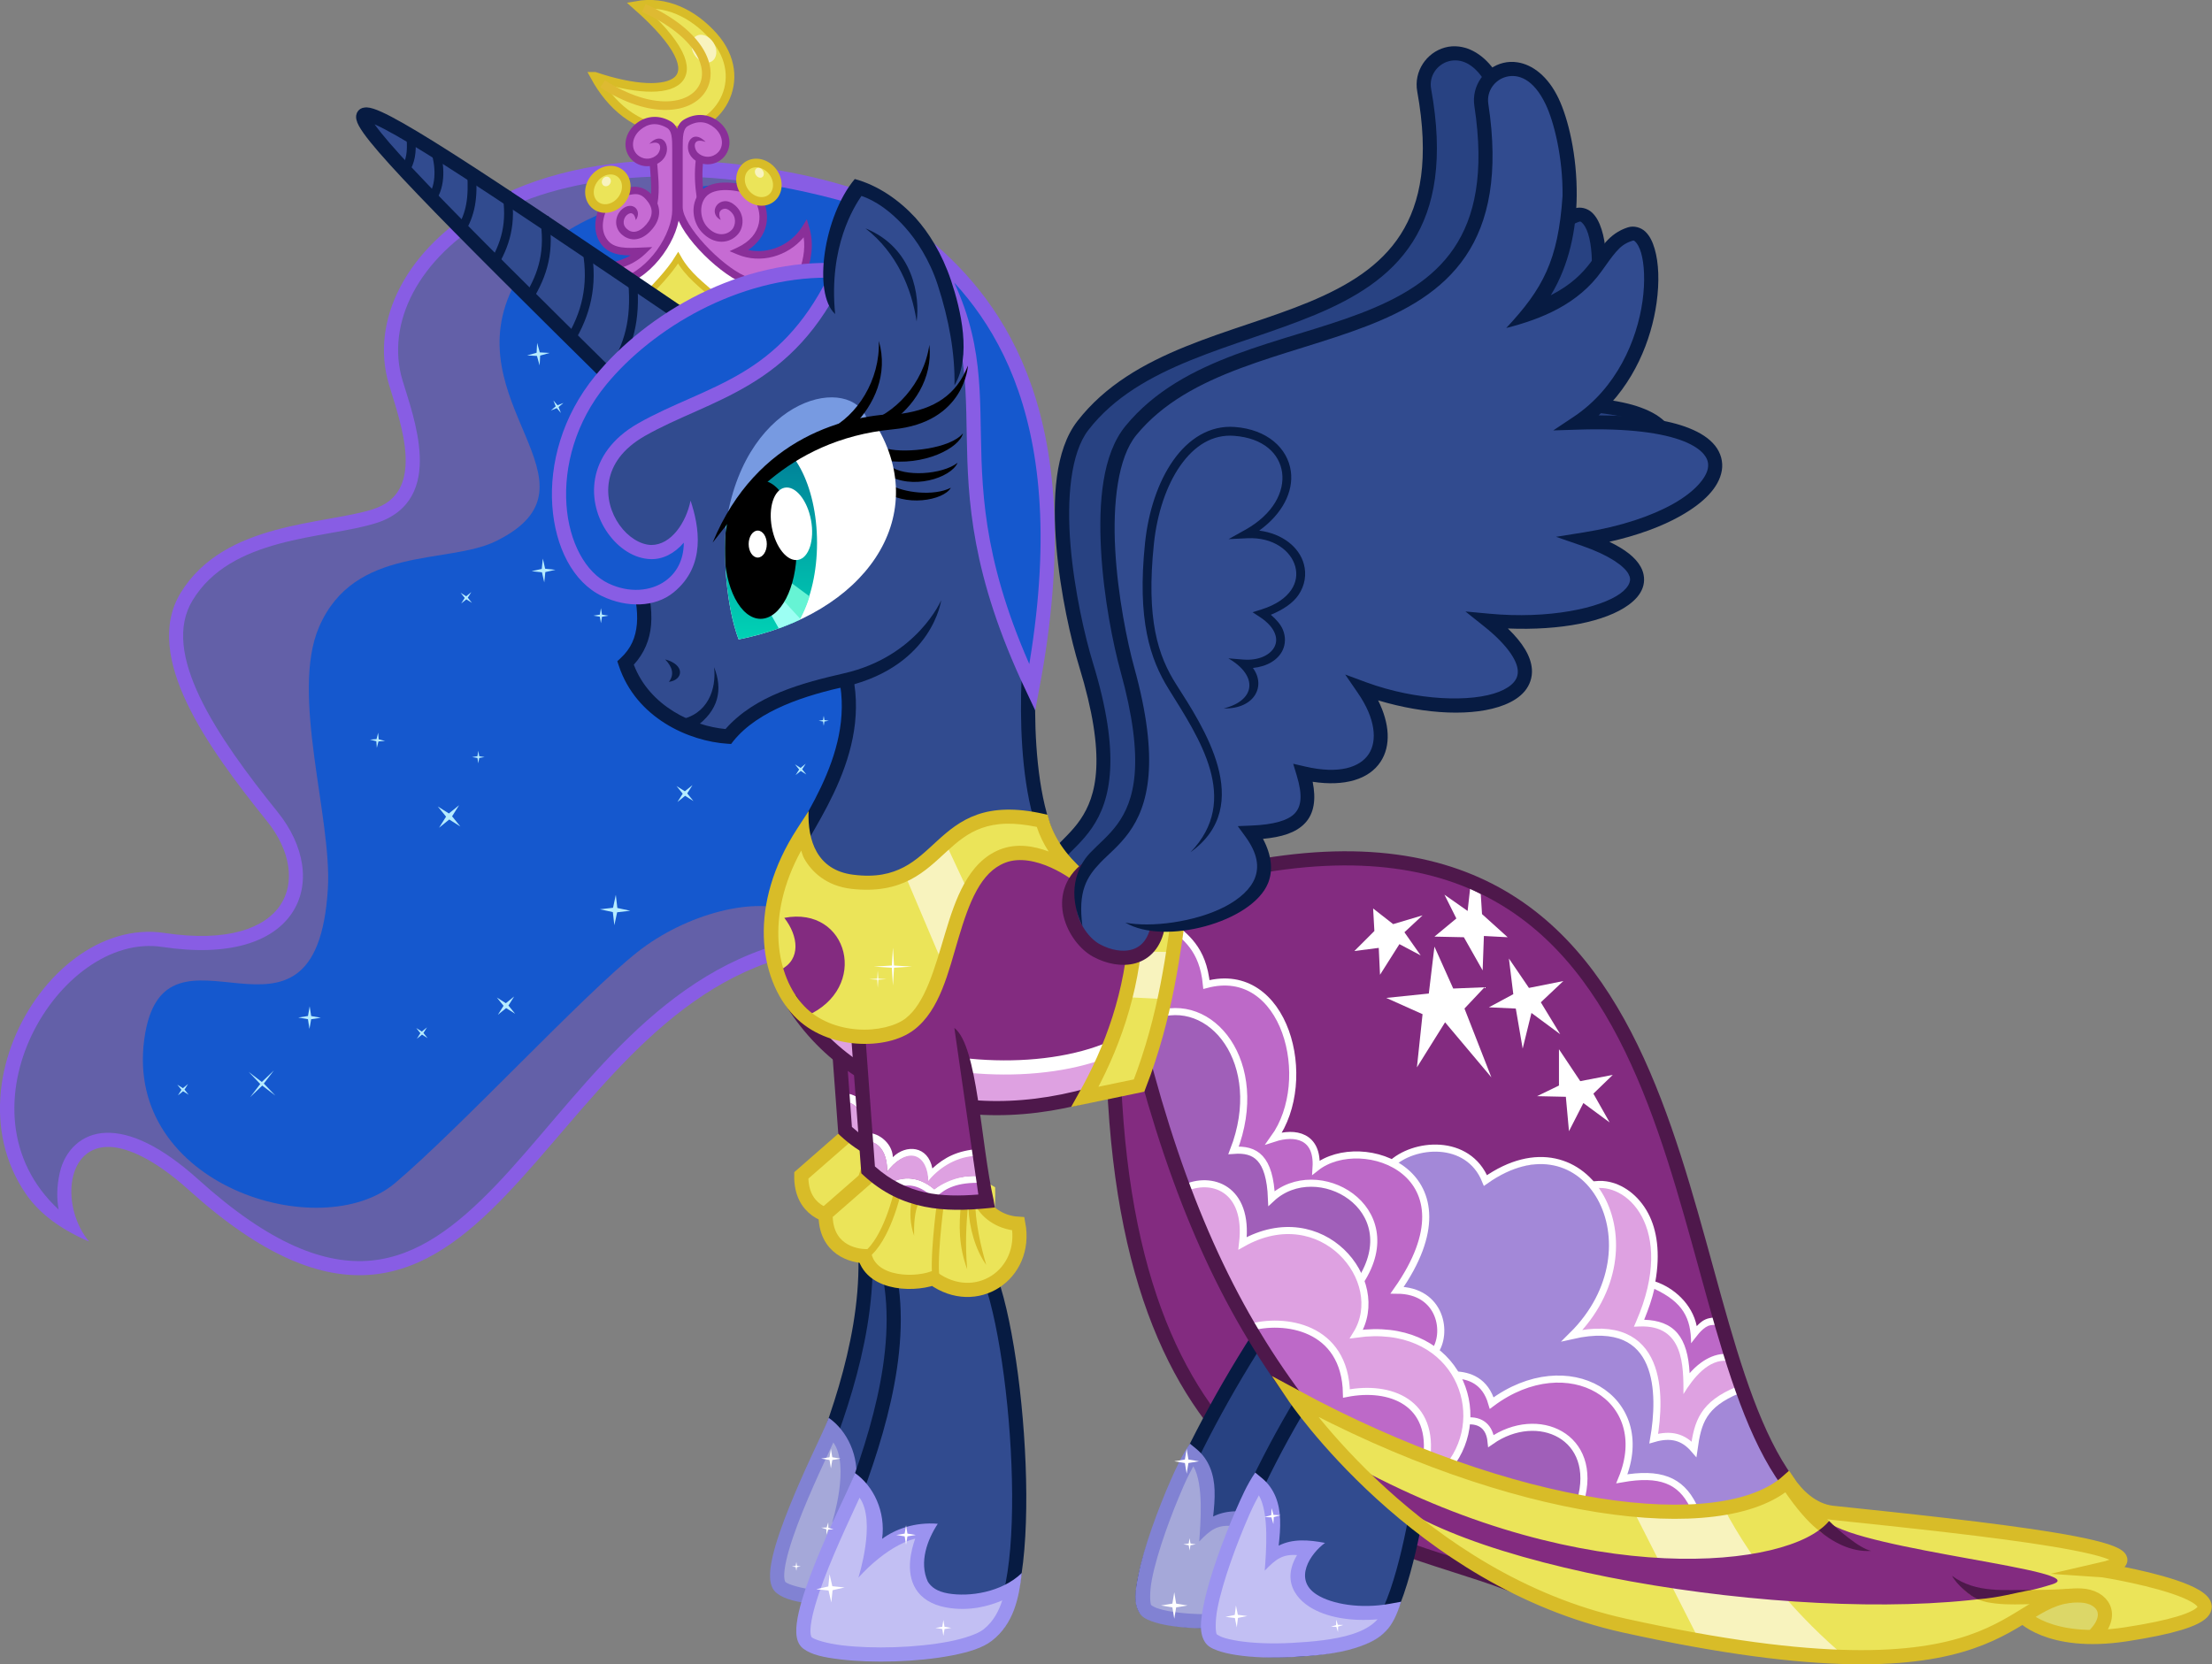 <?xml version="1.0" encoding="UTF-8" standalone="no"?>
<!-- Created with Inkscape (http://www.inkscape.org/) -->
<svg id="svg2" xmlns:inkscape="http://www.inkscape.org/namespaces/inkscape" xmlns:rdf="http://www.w3.org/1999/02/22-rdf-syntax-ns#" xmlns="http://www.w3.org/2000/svg" sodipodi:docname="princess_luna_coronation_dress_by_kiattakatt-d6jczcz.svg" xmlns:sodipodi="http://sodipodi.sourceforge.net/DTD/sodipodi-0.dtd" inkscape:export-filename="C:\Users\Nana\Desktop\luna.png" height="628.32" width="834.87" inkscape:export-xdpi="1335" version="1.1" inkscape:export-ydpi="1335" xmlns:cc="http://creativecommons.org/ns#" xmlns:xlink="http://www.w3.org/1999/xlink" inkscape:version="0.48.4 r9939" xmlns:dc="http://purl.org/dc/elements/1.1/">
 <rect width="100%" height="100%" fill="#808080" stroke="none"/>
 <defs id="defs4">
  <linearGradient id="linearGradient4516">
   <stop id="stop4518" stop-color="#284282" offset="0"/>
  </linearGradient>
  <linearGradient id="linearGradient4510">
   <stop id="stop4512" stop-color="#a5a8d9" offset="0"/>
  </linearGradient>
  <linearGradient id="linearGradient4504">
   <stop id="stop4506" stop-color="#8182d3" offset="0"/>
  </linearGradient>
  <linearGradient id="linearGradient4498" gradientTransform="translate(-18.5,-6.75)">
   <stop id="stop4500" stop-color="#9b93f0" offset="0"/>
  </linearGradient>
  <linearGradient id="linearGradient4492" gradientTransform="translate(-18.5,-6.75)">
   <stop id="stop4494" stop-color="#c2bff3" offset="0"/>
  </linearGradient>
  <linearGradient id="linearGradient3961" y2="308.56" gradientUnits="userSpaceOnUse" x2="545.42" gradientTransform="scale(.906 1.104)" y1="308.56" x1="533.41">
   <stop id="stop3963" stop-color="#9cfff3" offset="0"/>
  </linearGradient>
  <linearGradient id="linearGradient3955" y2="321.41" gradientUnits="userSpaceOnUse" x2="521" gradientTransform="scale(.953 1.049)" y1="321.41" x1="509.2">
   <stop id="stop3957" stop-color="#66f4d4" offset="0"/>
  </linearGradient>
  <linearGradient id="linearGradient3947">
   <stop id="stop3949" stop-color="#007a96" offset="0"/>
   <stop id="stop3951" stop-color="#00d2b5" offset="1"/>
  </linearGradient>
  <linearGradient id="linearGradient3798">
   <stop id="stop3800" stop-color="#b6ecff" offset="0"/>
  </linearGradient>
  <linearGradient id="linearGradient3786">
   <stop id="stop3788" stop-color="#885de4" offset="0"/>
  </linearGradient>
  <linearGradient id="linearGradient3792-1" gradientTransform="translate(.212 -2.042)">
   <stop id="stop3794-7" stop-color="#1558ce" offset="0"/>
  </linearGradient>
  <clipPath id="clipPath3995" clipPathUnits="userSpaceOnUse">
   <path id="path3997" sodipodi:rx="9.4575529" sodipodi:ry="17.500893" sodipodi:type="arc" d="m493.21 331.85a9.458 17.501 0 1 1 -18.915 0 9.458 17.501 0 1 1 18.915 0z" fill-rule="evenodd" opacity=".261" transform="matrix(1.673 0 0 1.692 -327.81 -234.65)" sodipodi:cy="331.85123" sodipodi:cx="483.74942" fill="url(#linearGradient3999)"/>
  </clipPath>
  <linearGradient id="linearGradient3999" y2="347.94" xlink:href="#linearGradient3947" gradientUnits="userSpaceOnUse" x2="482.25" y1="314.17" x1="483.48" inkscape:collect="always"/>
  <clipPath id="clipPath4028" clipPathUnits="userSpaceOnUse">
   <path id="path4030" d="m471.82 320.18c-1.179 9.723-0.18 24.55 3.359 33.941 35.491-7.046 54.634-34.23 38.891-60.458 0 0-18.738 0.707-42.25 26.516z" sodipodi:nodetypes="cccc" inkscape:connector-curvature="0" fill="#f00"/>
  </clipPath>
  <linearGradient id="linearGradient5505" y2="204.06" gradientUnits="userSpaceOnUse" x2="577.33" gradientTransform="scale(.926 1.08)" y1="204.06" x1="290.04" inkscape:collect="always">
   <stop id="stop3782" stop-color="#4641d1" offset="0"/>
  </linearGradient>
  <linearGradient id="linearGradient5507" y2="206.82" xlink:href="#linearGradient3792-1" gradientUnits="userSpaceOnUse" x2="600.3" gradientTransform="scale(.92 1.087)" y1="206.82" x1="333.51" inkscape:collect="always"/>
  <linearGradient id="linearGradient5509" y2="191.76" xlink:href="#linearGradient3786" gradientUnits="userSpaceOnUse" x2="580.18" gradientTransform="scale(.877 1.141)" y1="191.76" x1="303.95" inkscape:collect="always"/>
  <linearGradient id="linearGradient5511" y2="367.31" gradientUnits="userSpaceOnUse" x2="403.56" gradientTransform="translate(-.25 -1.5)" y1="367.31" x1="384.36" inkscape:collect="always">
   <stop id="stop3794" stop-color="#1558ce" offset="0"/>
  </linearGradient>
  <linearGradient id="linearGradient5515" y2="131.53" xlink:href="#linearGradient3792-1" gradientUnits="userSpaceOnUse" x2="1033.6" gradientTransform="scale(.546 1.831)" y1="131.53" x1="963.25" inkscape:collect="always"/>
  <linearGradient id="linearGradient5517" y2="131.53" xlink:href="#linearGradient3786" gradientUnits="userSpaceOnUse" x2="1033.6" gradientTransform="scale(.546 1.831)" y1="131.53" x1="963.25" inkscape:collect="always"/>
  <linearGradient id="linearGradient3225" y2="400.79" xlink:href="#linearGradient3798" gradientUnits="userSpaceOnUse" x2="395.63" y1="400.79" x1="389.26" inkscape:collect="always"/>
  <linearGradient id="linearGradient3267" y2="377.16" xlink:href="#linearGradient4516" gradientUnits="userSpaceOnUse" x2="741.06" gradientTransform="scale(.741 1.35)" y1="377.16" x1="654.05" inkscape:collect="always"/>
  <linearGradient id="linearGradient3269" y2="655.8" xlink:href="#linearGradient4510" gradientUnits="userSpaceOnUse" x2="480.73" gradientTransform="scale(1.131 .884)" y1="655.8" x1="430.31" inkscape:collect="always"/>
  <linearGradient id="linearGradient3271" y2="627.8" xlink:href="#linearGradient4504" gradientUnits="userSpaceOnUse" x2="500.88" gradientTransform="scale(1.094 .914)" y1="627.8" x1="442.61" inkscape:collect="always"/>
  <linearGradient id="linearGradient3273" y2="163.04" xlink:href="#linearGradient4516" gradientUnits="userSpaceOnUse" x2="845.25" gradientTransform="scale(.859 1.164)" y1="163.04" x1="637.33" inkscape:collect="always"/>
  <linearGradient id="linearGradient3275" y2="426.6" xlink:href="#linearGradient3798" gradientUnits="userSpaceOnUse" x2="444.42" y1="426.6" x1="435.93" inkscape:collect="always"/>
  <linearGradient id="linearGradient3281" y2="345.29" xlink:href="#linearGradient3798" gradientUnits="userSpaceOnUse" x2="438.41" y1="345.29" x1="434.16" inkscape:collect="always"/>
  <linearGradient id="linearGradient3283" y2="375.69" xlink:href="#linearGradient3798" gradientUnits="userSpaceOnUse" x2="500.63" y1="375.69" x1="497.8" inkscape:collect="always"/>
  <linearGradient id="linearGradient3285" y2="385.59" xlink:href="#linearGradient3798" gradientUnits="userSpaceOnUse" x2="403.4" y1="385.59" x1="399.87" inkscape:collect="always"/>
  <linearGradient id="linearGradient3287" y2="270.33" xlink:href="#linearGradient3798" gradientUnits="userSpaceOnUse" x2="421.79" y1="270.33" x1="415.43" inkscape:collect="always"/>
  <linearGradient id="linearGradient3289" y2="286.6" xlink:href="#linearGradient3798" gradientUnits="userSpaceOnUse" x2="425.68" y1="286.6" x1="422.14" inkscape:collect="always"/>
  <linearGradient id="linearGradient3291" y2="475.93" xlink:href="#linearGradient4516" gradientUnits="userSpaceOnUse" x2="750.8" gradientTransform="scale(.867 1.154)" y1="475.93" x1="677.67" inkscape:collect="always"/>
  <linearGradient id="linearGradient3293" y2="616.89" xlink:href="#linearGradient4510" gradientUnits="userSpaceOnUse" x2="606.58" gradientTransform="scale(1.056 .947)" y1="616.89" x1="557.07" inkscape:collect="always"/>
  <linearGradient id="linearGradient3295" y2="605.1" xlink:href="#linearGradient4504" gradientUnits="userSpaceOnUse" x2="618.57" gradientTransform="scale(1.041 .961)" y1="605.1" x1="564.23" inkscape:collect="always"/>
  <linearGradient id="linearGradient3297" y2="673.46" xlink:href="#linearGradient4492" gradientUnits="userSpaceOnUse" x2="487.28" gradientTransform="scale(1.131 .884)" y1="673.46" x1="436.87" inkscape:collect="always"/>
  <linearGradient id="linearGradient3299" y2="644.87" xlink:href="#linearGradient4498" gradientUnits="userSpaceOnUse" x2="507.66" gradientTransform="scale(1.094 .914)" y1="644.87" x1="449.38" inkscape:collect="always"/>
  <linearGradient id="linearGradient3301" y2="625.58" xlink:href="#linearGradient4492" gradientUnits="userSpaceOnUse" x2="624.12" gradientTransform="scale(1.056 .947)" y1="625.58" x1="574.61" inkscape:collect="always"/>
  <linearGradient id="linearGradient3303" y2="613.23" xlink:href="#linearGradient4498" gradientUnits="userSpaceOnUse" x2="636.74" gradientTransform="scale(1.04 .961)" y1="613.23" x1="582.37" inkscape:collect="always"/>
 </defs>
 <sodipodi:namedview id="base" fit-margin-left="0" inkscape:zoom="0.5" borderopacity="1.0" inkscape:current-layer="layer15" inkscape:cx="232.3253" inkscape:cy="268.05344" inkscape:window-maximized="1" showgrid="false" fit-margin-right="0" showguides="true" bordercolor="#666666" inkscape:window-x="-9" inkscape:guide-bbox="true" inkscape:window-y="-9" fit-margin-bottom="0" inkscape:window-width="1920" inkscape:pageopacity="0.0" inkscape:pageshadow="2" pagecolor="#ffffff" inkscape:document-units="px" inkscape:window-height="1053" fit-margin-top="0"/>
 <g id="layer15" transform="translate(-148.5 -53.164)" inkscape:groupmode="layer" inkscape:label="Luna">
  <g id="g5316" transform="matrix(1.336 0 0 1.336 -207.56 -178.56)">
   <path id="path4947" d="m506.14 495.54-12.875 11.125c1.668 5.176 3.812 9.985 9.75 11.875 6.708 5.206 13.627 8.314 21 6.875 9.065 0.964 24.524 8.467 23.625-16.5l-12.625-7.5z" sodipodi:nodetypes="ccccccc" inkscape:connector-curvature="0" fill="#ebe459"/>
   <path id="path4949" d="m505.52 494.52-12.64 11.049c-0.156 9.915 7.574 12.064 11.844 11.982" sodipodi:nodetypes="ccc" inkscape:connector-curvature="0" stroke="#d8bc28" stroke-width="4" fill="none"/>
   <path id="path4951" d="m511.24 501.8s-3 13.125-8.875 17.5" sodipodi:nodetypes="cc" inkscape:connector-curvature="0" stroke="#d8bc28" stroke-width="2" fill="none"/>
   <path id="path4953" d="m523.37 505.17s-2.25 16.875-1 21.625" sodipodi:nodetypes="cc" inkscape:connector-curvature="0" stroke="#d8bc28" stroke-width="2" fill="none"/>
   <path id="path3765" opacity=".5" d="m488.41 443.07c-24.749 7.071-53.538 30.81-60.104 42.426-31.986 50.16-72.312 57.27-102.53 27.274-17.173-17.678-33.927-21.091-38.978-10.989-5.051 10.102 0.592 19.575 0.592 19.575s-17.919-11.122-18.688-27.274c-1.01-21.213 5.556-30.81 5.556-30.81s9.967-17.815 19.698-20.708c18.688-5.556 42.834-2.428 47.477-7.071 4.546-4.546 17.173-13.637 5.051-29.294s-37.102-47.816-28.284-62.629c12.627-21.213 47.854-21.184 54.548-22.728 13.132-3.03 11.617-26.769 7.576-35.355-4.041-8.586-2.844-36.998 21.718-52.023 31.491-19.263 87.783-13.43 99.561-6.739 11.784 6.694 75.195 145.64-13.193 216.35z" sodipodi:nodetypes="cccscscssssssssc" inkscape:connector-curvature="0" fill="url(#linearGradient5505)"/>
   <path id="path3804" d="m508.78 227.77c-27.143-7.857-82.734-0.617-96.786 25.714-17.958 33.65 27.549 56.628-5.357 72.857-13.589 6.702-40 1.071-50 24.286-8.156 18.934 3.711 53.975 2.5 73.929-3.29 54.212-46.529 2.909-51.872 42.572-5.577 41.392 49.885 58.29 70.801 40.642 18.18-15.339 53.269-53.276 68.571-65.357 13.571-10.714 33.571-16.071 44.286-11.071 10.714 5 61.429-77.857 61.429-77.857z" sodipodi:nodetypes="csssssssscc" inkscape:connector-curvature="0" fill="url(#linearGradient5507)"/>
   <path id="path3843" style="block-progression:tb;text-indent:0;color:#000000;text-transform:none" d="m459.19 218.75c-22.841-0.51-41.559 4.362-55.531 12.219-22.356 12.571-32.652 33.072-27.281 51.062 1.631 5.464 4.442 13.401 4.719 20.375 0.138 3.487-0.347 6.652-1.75 9.188s-3.665 4.548-7.688 5.812c-6.664 2.094-17.102 3.021-27.375 5.812s-20.606 7.61-26.781 17.812c-5.459 9.02-3.447 20.031 1.844 31.125s13.943 22.583 22.562 33.281c6.745 8.371 8.014 17.465 3.781 23.781-4.233 6.316-14.549 10.592-32.75 7.844-4.461-0.674-8.883-0.287-13.123 0.963-4.24 1.249-8.299 3.361-12.033 6.136-3.735 2.776-7.146 6.215-10.09 10.12-2.945 3.905-5.424 8.276-7.294 12.914-1.871 4.638-3.133 9.544-3.644 14.519-0.512 4.975-0.273 10.019 0.859 14.933 1.131 4.915 3.156 9.7 6.215 14.158 3.059 4.458 8.29 9.346 17.854 13.456-7.764-9.335-6.798-26.201 4.852-26.731 5.227-0.238 13.206 3.047 23.344 12.188 20.681 18.646 37.354 25.251 51.875 23.875s26.378-10.646 37.75-22.531c22.743-23.771 44.09-58.3 80.406-67.562l-0.969-3.875c-38.243 9.754-60.061 45.43-82.312 68.688-11.126 11.629-22.212 20.077-35.25 21.312-13.038 1.235-28.572-4.626-48.812-22.875-10.558-9.519-19.23-13.43-26.125-13.219-6.895 0.211-11.622 5.017-13.031 11.219-0.997 4.387-0.81 7.695-0.344 10.469-30.21-28.08 0.2-78.6 29.27-74.21 19.031 2.874 31.232-1.467 36.656-9.562 5.425-8.096 3.496-19.196-4-28.5-8.557-10.62-17.009-21.999-22.031-32.531-5.022-10.532-6.545-19.907-2.062-27.312 5.442-8.991 14.594-13.334 24.406-16 9.813-2.666 20.089-3.536 27.531-5.875 4.817-1.514 8.11-4.273 10-7.688s2.406-7.332 2.25-11.281c-0.313-7.899-3.308-16.126-4.875-21.375-4.731-15.85 4.199-34.513 25.406-46.438 21.207-11.925 57.264-15.972 100.56-3.71l2.508-3.698c-16.001-5.389-35.798-7.974-49.503-8.279z" sodipodi:nodetypes="csssssssssssssssssscssssccssssscssssssssssscccc" inkscape:connector-curvature="0" fill="url(#linearGradient5509)"/>
   <path id="path3849" sodipodi:type="star" d="m398 386.5-5.853-5.148-7.784-0.408 5.148-5.853 0.408-7.784 5.853 5.148 7.784 0.408-5.148 5.853z" fill-rule="evenodd" fill="url(#linearGradient5511)" sodipodi:r1="10.412414" inkscape:flatsided="false" sodipodi:arg1="1.1722739" sodipodi:arg2="1.957672" inkscape:randomized="0" sodipodi:cy="376.90402" sodipodi:cx="393.9595" inkscape:rounded="0" sodipodi:r2="4.8032122" sodipodi:sides="4"/>
   <path id="path4042" sodipodi:type="star" d="m395.63 406.8-3.132-1.977-2.878 2.33 1.977-3.132-2.33-2.878 3.132 1.977 2.878-2.33-1.977 3.132z" fill-rule="evenodd" fill="url(#linearGradient3225)" sodipodi:r1="4.2573466" inkscape:flatsided="false" transform="translate(.928 .177)" sodipodi:arg2="1.5120405" sodipodi:arg1="0.72664234" inkscape:randomized="0" sodipodi:cy="403.97614" sodipodi:cx="392.44427" inkscape:rounded="0" sodipodi:r2="0.85299736" sodipodi:sides="4"/>
   <path id="path4060" sodipodi:type="star" sodipodi:sides="4" fill-rule="evenodd" fill="url(#linearGradient3225)" sodipodi:r1="4.2573466" sodipodi:r2="0.85299736" sodipodi:arg1="0.72664234" sodipodi:arg2="1.5120405" transform="matrix(.475 0 0 .475 221.96 239.01)" inkscape:randomized="0" sodipodi:cy="403.97614" sodipodi:cx="392.44427" inkscape:rounded="0" inkscape:flatsided="false" d="m395.63 406.8-3.132-1.977-2.878 2.33 1.977-3.132-2.33-2.878 3.132 1.977 2.878-2.33-1.977 3.132z"/>
   <path id="path4083" sodipodi:type="star" d="m395.63 406.8-3.132-1.977-2.878 2.33 1.977-3.132-2.33-2.878 3.132 1.977 2.878-2.33-1.977 3.132z" fill-rule="evenodd" fill="url(#linearGradient3225)" sodipodi:r1="4.2573466" inkscape:flatsided="false" transform="matrix(.813 0 0 .813 90.398 129.17)" sodipodi:arg2="1.5120405" sodipodi:arg1="0.72664234" inkscape:randomized="0" sodipodi:cy="403.97614" sodipodi:cx="392.44427" inkscape:rounded="0" sodipodi:r2="0.85299736" sodipodi:sides="4"/>
   <path id="path4085" sodipodi:type="star" sodipodi:sides="4" fill-rule="evenodd" fill="url(#linearGradient3225)" sodipodi:r1="4.2573466" sodipodi:r2="0.85299736" sodipodi:arg1="0.72664234" sodipodi:arg2="1.5120405" transform="matrix(1.184 0 0 1.184 -88.622 -47.628)" inkscape:randomized="0" sodipodi:cy="403.97614" sodipodi:cx="392.44427" inkscape:rounded="0" inkscape:flatsided="false" d="m395.63 406.8-3.132-1.977-2.878 2.33 1.977-3.132-2.33-2.878 3.132 1.977 2.878-2.33-1.977 3.132z"/>
   <path id="path4087" sodipodi:type="star" d="m395.63 406.8-3.132-1.977-2.878 2.33 1.977-3.132-2.33-2.878 3.132 1.977 2.878-2.33-1.977 3.132z" fill-rule="evenodd" fill="url(#linearGradient3225)" sodipodi:r1="4.2573466" inkscape:flatsided="false" transform="matrix(.752 0 0 .752 164.9 93.884)" sodipodi:arg2="1.5120405" sodipodi:arg1="0.72664234" inkscape:randomized="0" sodipodi:cy="403.97614" sodipodi:cx="392.44427" inkscape:rounded="0" sodipodi:r2="0.85299736" sodipodi:sides="4"/>
   <path id="path4089" sodipodi:type="star" sodipodi:sides="4" fill-rule="evenodd" fill="url(#linearGradient3225)" sodipodi:r1="4.2573466" sodipodi:r2="0.85299736" sodipodi:arg1="0.72664234" sodipodi:arg2="1.5120405" transform="matrix(.504 0 0 .504 128.41 260.75)" inkscape:randomized="0" sodipodi:cy="403.97614" sodipodi:cx="392.44427" inkscape:rounded="0" inkscape:flatsided="false" d="m395.63 406.8-3.132-1.977-2.878 2.33 1.977-3.132-2.33-2.878 3.132 1.977 2.878-2.33-1.977 3.132z"/>
   <path id="path4091" sodipodi:type="star" d="m395.63 406.8-3.132-1.977-2.878 2.33 1.977-3.132-2.33-2.878 3.132 1.977 2.878-2.33-1.977 3.132z" fill-rule="evenodd" fill="url(#linearGradient3225)" sodipodi:r1="4.2573466" inkscape:flatsided="false" transform="matrix(.504 0 0 .504 200.44 138.76)" sodipodi:arg2="1.5120405" sodipodi:arg1="0.72664234" inkscape:randomized="0" sodipodi:cy="403.97614" sodipodi:cx="392.44427" inkscape:rounded="0" sodipodi:r2="0.85299736" sodipodi:sides="4"/>
   <path id="path4093" sodipodi:type="star" sodipodi:sides="4" fill-rule="evenodd" fill="url(#linearGradient3225)" sodipodi:r1="4.2573466" sodipodi:r2="0.85299736" sodipodi:arg1="0.72664234" sodipodi:arg2="1.5120405" transform="matrix(.504 0 0 .504 213.41 170.25)" inkscape:randomized="0" sodipodi:cy="403.97614" sodipodi:cx="392.44427" inkscape:rounded="0" inkscape:flatsided="false" d="m395.63 406.8-3.132-1.977-2.878 2.33 1.977-3.132-2.33-2.878 3.132 1.977 2.878-2.33-1.977 3.132z"/>
   <path id="path4095" sodipodi:type="star" d="m395.63 406.8-3.132-1.977-2.878 2.33 1.977-3.132-2.33-2.878 3.132 1.977 2.878-2.33-1.977 3.132z" fill-rule="evenodd" fill="url(#linearGradient3225)" sodipodi:r1="4.2573466" inkscape:flatsided="false" transform="matrix(.301 .405 -.405 .301 418.64 102.08)" sodipodi:arg2="1.5120405" sodipodi:arg1="0.72664234" inkscape:randomized="0" sodipodi:cy="403.97614" sodipodi:cx="392.44427" inkscape:rounded="0" sodipodi:r2="0.85299736" sodipodi:sides="4"/>
   <path id="path4097" sodipodi:type="star" sodipodi:sides="4" fill-rule="evenodd" fill="url(#linearGradient3225)" sodipodi:r1="4.2573466" sodipodi:r2="0.85299736" sodipodi:arg1="0.72664234" sodipodi:arg2="1.5120405" transform="matrix(.301 .405 -.405 .301 424.14 208.58)" inkscape:randomized="0" sodipodi:cy="403.97614" sodipodi:cx="392.44427" inkscape:rounded="0" inkscape:flatsided="false" d="m395.63 406.8-3.132-1.977-2.878 2.33 1.977-3.132-2.33-2.878 3.132 1.977 2.878-2.33-1.977 3.132z"/>
   <path id="path4107" sodipodi:type="star" d="m395.63 406.8-3.132-2.399-2.878 2.753 2.399-3.132-2.753-2.878 3.132 2.399 2.878-2.753-2.399 3.132z" fill-rule="evenodd" fill="url(#linearGradient3225)" sodipodi:r1="4.2573466" inkscape:flatsided="false" transform="matrix(1.184 0 0 1.184 -124.12 1.372)" sodipodi:arg2="1.4546356" sodipodi:arg1="0.72664234" inkscape:randomized="0" sodipodi:cy="403.97614" sodipodi:cx="392.44427" inkscape:rounded="0" sodipodi:r2="0.43218181" sodipodi:sides="4"/>
   <path id="path4109" sodipodi:type="star" d="m395.63 406.8-3.132-1.977-2.878 2.33 1.977-3.132-2.33-2.878 3.132 1.977 2.878-2.33-1.977 3.132z" fill-rule="evenodd" fill="url(#linearGradient3225)" sodipodi:r1="4.2573466" inkscape:flatsided="false" transform="matrix(.504 0 0 .504 219.91 195.25)" sodipodi:arg2="1.5120405" sodipodi:arg1="0.72664234" inkscape:randomized="0" sodipodi:cy="403.97614" sodipodi:cx="392.44427" inkscape:rounded="0" sodipodi:r2="0.85299736" sodipodi:sides="4"/>
   <path id="path4111" sodipodi:type="star" sodipodi:sides="4" fill-rule="evenodd" fill="url(#linearGradient3225)" sodipodi:r1="4.2573466" sodipodi:r2="0.85299736" sodipodi:arg1="0.72664234" sodipodi:arg2="1.5120405" transform="matrix(.504 0 0 .504 187.91 261.75)" inkscape:randomized="0" sodipodi:cy="403.97614" sodipodi:cx="392.44427" inkscape:rounded="0" inkscape:flatsided="false" d="m395.63 406.8-3.132-1.977-2.878 2.33 1.977-3.132-2.33-2.878 3.132 1.977 2.878-2.33-1.977 3.132z"/>
   <path id="path4113" sodipodi:type="star" d="m395.63 406.8-3.132-1.977-2.878 2.33 1.977-3.132-2.33-2.878 3.132 1.977 2.878-2.33-1.977 3.132z" fill-rule="evenodd" fill="url(#linearGradient3225)" sodipodi:r1="4.2573466" inkscape:flatsided="false" transform="matrix(.504 0 0 .504 162.41 289.25)" sodipodi:arg2="1.5120405" sodipodi:arg1="0.72664234" inkscape:randomized="0" sodipodi:cy="403.97614" sodipodi:cx="392.44427" inkscape:rounded="0" sodipodi:r2="0.85299736" sodipodi:sides="4"/>
   <path id="path4115" sodipodi:type="star" sodipodi:sides="4" fill-rule="evenodd" fill="url(#linearGradient3225)" sodipodi:r1="4.2573466" sodipodi:r2="0.85299736" sodipodi:arg1="0.72664234" sodipodi:arg2="1.5120405" transform="matrix(.504 0 0 .504 120.41 277.75)" inkscape:randomized="0" sodipodi:cy="403.97614" sodipodi:cx="392.44427" inkscape:rounded="0" inkscape:flatsided="false" d="m395.63 406.8-3.132-1.977-2.878 2.33 1.977-3.132-2.33-2.878 3.132 1.977 2.878-2.33-1.977 3.132z"/>
   <path id="path4117" sodipodi:type="star" d="m395.63 406.8-3.132-1.977-2.878 2.33 1.977-3.132-2.33-2.878 3.132 1.977 2.878-2.33-1.977 3.132z" fill-rule="evenodd" fill="url(#linearGradient3225)" sodipodi:r1="4.2573466" inkscape:flatsided="false" transform="matrix(.504 0 0 .504 172.41 153.75)" sodipodi:arg2="1.5120405" sodipodi:arg1="0.72664234" inkscape:randomized="0" sodipodi:cy="403.97614" sodipodi:cx="392.44427" inkscape:rounded="0" sodipodi:r2="0.85299736" sodipodi:sides="4"/>
   <path id="path4170" sodipodi:type="star" d="m395.63 406.8-3.132-1.977-2.878 2.33 1.977-3.132-2.33-2.878 3.132 1.977 2.878-2.33-1.977 3.132z" fill-rule="evenodd" fill="url(#linearGradient3225)" sodipodi:r1="4.2573466" inkscape:flatsided="false" inkscape:transform-center-y="1.5" transform="matrix(.493 .565 -.565 .493 388.73 40.094)" sodipodi:arg2="1.5120405" sodipodi:arg1="0.72664234" inkscape:randomized="0" sodipodi:cy="403.97614" sodipodi:cx="392.44427" inkscape:rounded="0" sodipodi:r2="0.85299736" sodipodi:sides="4"/>
   <path id="path4176" sodipodi:type="star" sodipodi:sides="4" fill-rule="evenodd" fill="url(#linearGradient3225)" sodipodi:r1="4.2573466" sodipodi:r2="0.85299736" sodipodi:arg1="0.72664234" sodipodi:arg2="1.5120405" transform="matrix(.707 .707 -.707 .707 471.53 -190.47)" inkscape:randomized="0" sodipodi:cy="403.97614" sodipodi:cx="392.44427" inkscape:rounded="0" inkscape:flatsided="false" d="m395.63 406.8-3.132-1.977-2.878 2.33 1.977-3.132-2.33-2.878 3.132 1.977 2.878-2.33-1.977 3.132z"/>
   <path id="path4180" sodipodi:type="star" d="m395.63 406.8-3.132-1.977-2.878 2.33 1.977-3.132-2.33-2.878 3.132 1.977 2.878-2.33-1.977 3.132z" fill-rule="evenodd" fill="url(#linearGradient3225)" sodipodi:r1="4.2573466" inkscape:flatsided="false" inkscape:transform-center-y="1.6801416" transform="matrix(.56 .56 -.56 .56 426.52 -111.35)" sodipodi:arg2="1.5120405" sodipodi:arg1="0.72664234" inkscape:randomized="0" sodipodi:cy="403.97614" sodipodi:cx="392.44427" inkscape:rounded="0" sodipodi:r2="0.85299736" sodipodi:sides="4"/>
   <path id="path4182" sodipodi:type="star" d="m395.63 406.8-3.132-1.977-2.878 2.33 1.977-3.132-2.33-2.878 3.132 1.977 2.878-2.33-1.977 3.132z" fill-rule="evenodd" fill="url(#linearGradient3225)" sodipodi:r1="4.2573466" inkscape:flatsided="false" transform="matrix(.504 0 0 .504 273.41 217.75)" sodipodi:arg2="1.5120405" sodipodi:arg1="0.72664234" inkscape:randomized="0" sodipodi:cy="403.97614" sodipodi:cx="392.44427" inkscape:rounded="0" sodipodi:r2="0.85299736" sodipodi:sides="4"/>
   <path id="path4184" sodipodi:type="star" sodipodi:sides="4" fill-rule="evenodd" fill="url(#linearGradient3225)" sodipodi:r1="4.2573466" sodipodi:r2="0.85299736" sodipodi:arg1="0.72664234" sodipodi:arg2="1.5120405" transform="matrix(.504 0 0 .504 294.91 187.25)" inkscape:randomized="0" sodipodi:cy="403.97614" sodipodi:cx="392.44427" inkscape:rounded="0" inkscape:flatsided="false" d="m395.63 406.8-3.132-1.977-2.878 2.33 1.977-3.132-2.33-2.878 3.132 1.977 2.878-2.33-1.977 3.132z"/>
   <path id="path4603" d="m508.62 511.07c12.743 48.09-29.286 105.16-20.942 110.29 8 4.919 46.288 4.601 53.38-4.752 11.605-15.303 4.416-92.62-5.569-104.12z" sodipodi:nodetypes="csscc" inkscape:connector-curvature="0" stroke="#071b42" stroke-width="4" fill="url(#linearGradient3267)"/>
   <path id="path4605" style="color:#000000" d="m501.42 579.91c-1.335 0.695-1.463 2.364-2.064 3.604-3.445 9.072-7.4 17.994-10.686 27.112-0.928 2.835-2.027 5.746-1.917 8.772 0.131 1.625 1.734 2.447 3.123 2.852 4.613 1.443 9.486 1.871 14.295 2.088 4.715-0.024 9.452 0.019 14.148-0.336 5.998-0.647 12.092-1.466 17.673-3.878 2.558-1.125 5.006-2.866 6.172-5.492 0.65-1.364 1.382-2.752 1.609-4.258-0.002-1.429-1.606-2.402-2.889-1.817-4.17 1.525-8.672 2.348-13.07 1.719-3.358-0.405-7.06-1.834-8.65-5.046-1.761-3.579-1.005-7.737 0.078-11.406 0.426-1.19-0.054-2.663-1.354-2.973-1.489-0.291-2.853 0.664-4.201 1.149-3.162 1.417-6.033 3.411-8.66 5.656 0.773-4.313 1.243-8.796 0.395-13.133-0.401-1.514-0.762-3.209-1.93-4.332-0.62-0.456-1.351-0.533-2.07-0.281z" inkscape:connector-curvature="0" fill="url(#linearGradient3269)"/>
   <path id="path4607" style="block-progression:tb;text-indent:0;color:#000000;text-transform:none" d="m500.62 574.05-1.031 2.531c-0.408 1.005-1.956 4.229-3.844 8.312-1.888 4.083-4.147 9.129-6.188 14.188-2.041 5.059-3.86 10.118-4.812 14.344-0.476 2.113-0.759 4.018-0.688 5.719 0.071 1.701 0.507 3.398 1.938 4.5 2.339 1.802 5.909 2.512 10.469 3.062 4.559 0.551 10.003 0.743 15.531 0.562s11.132-0.73 15.938-1.656c4.806-0.926 8.778-2.137 11.406-4.188 6.118-4.761 7.606-11.952 8.438-19.125-5.762 5.539-14.908 6.783-20.781 5.781-3.275-0.558-4.857-1.859-5.781-3.344-2.531-5.501-0.118-11.871 2.812-16.344-6.536-0.543-12.058 1.557-15.719 4.25 1.043-7.726-2.448-14.945-7.688-18.594zm1.312 6.969c4.795 6.628-0.344 22.625-0.344 22.625s7.596-8.873 16.062-11.062c-0.613 1.729-1.24 3.961-1.438 6.375-0.21 2.571 0.079 5.422 1.625 7.906 1.546 2.485 4.364 4.397 8.438 5.156 6.72 1.253 12.319-0.426 15.969-1.969-0.871 2.667-2.327 5.864-5.344 8.219-1.55 1.209-5.229 2.535-9.75 3.406-4.521 0.871-9.928 1.419-15.281 1.594-5.354 0.175-10.655-0.014-14.938-0.531-4.282-0.517-7.632-1.581-8.5-2.25-0.026-0.02-0.328-0.387-0.375-1.5-0.047-1.113 0.162-2.775 0.594-4.688 0.863-3.826 2.594-8.762 4.594-13.719 2-4.957 4.25-9.945 6.125-14 1.226-2.651 1.823-3.957 2.562-5.562z" sodipodi:nodetypes="ccssscssssccsccccccccssscssscccsssc" inkscape:connector-curvature="0" fill="url(#linearGradient3271)"/>
   <path id="path4705" d="m518.23 499.15s-1.596 11.971-0.709 15.341" sodipodi:nodetypes="cc" inkscape:connector-curvature="0" stroke="#d8bc28" stroke-width="1.419" fill="none"/>
   <path id="path4709" d="m509.05 494.98c2.299-0.807 4.849-0.904 8.026 1.881 1.85-1.709 4.381-3.077 9.531-2.884l0.627 5.016s-14.422 1.756-18.184-4.013z" sodipodi:nodetypes="ccccc" inkscape:connector-curvature="0" stroke="#fff" stroke-width="1.419" fill="#bd69c8"/>
   <g id="g4849" transform="matrix(1 -.028 .028 1 2.821 17.797)">
    <path id="path4824" style="color:#000000" d="m668.72 189.8c-4.718 0.541-9.059 5.263-7.769 10.169 0.999 13.871 2.196 29.352-6.411 41.207-6.063 8.517-14.752 14.712-24.586 18.17-18.72 7.71-39.249 11.318-56.59 22.152-8.35 5.403-15.893 13.481-17.035 23.77-2.962 20.765 1.128 41.756 6.304 61.853 1.975 8.844 2.457 18.151 1.258 27.1-1.529 7.387-11.129 18.062-16.008 23.439-1.516 2.369 2.255 12.872 4.301 11.943 37.629 6.873 44.778-3.602 45.761-14.964 3.212-1.873-1.978-7.439-3.132-9.59 5.385-0.723 12.635-0.728 15.406-6.328 1.408-3.425 0.352-7.204-0.453-10.641 6.873 1.629 16.134 2.021 20.469-4.703 3.634-6.466-0.275-13.979-3.969-19.469 11.98 4.066 25.211 6.959 37.734 3.703 4.224-1.093 9.463-4.58 8.031-9.641-1.683-5.51-6.457-9.354-10.594-12.984 12.462 0.922 25.673 0.691 37.172-4.703 3.063-1.498 7.37-5.401 4.672-8.969-3.546-4.896-9.541-6.919-14.938-9.047 11.782-2.178 24.319-5.024 33.484-13.234 2.756-2.724 6.257-7.392 3.047-11.094-4.787-6.237-13.472-6.784-20.685-7.657-5.783-0.557-11.604-0.607-17.408-0.781 14.301-9.679 22.452-27.371 21.125-44.5-0.408-3.177-1.261-8.397-5.531-8.031-4.711 0.575-6.645 5.876-9.625 8.891-4.854 6.735-12.401 10.643-20.047 13.328 11.371-12.996 14.062-31.433 11.031-48-1.581-7.356-3.345-16.081-10.312-20.25-1.41-0.818-3.068-1.265-4.703-1.141z" sodipodi:nodetypes="ccccccccccccccccccccccccccccccccc" inkscape:connector-curvature="0" fill="url(#linearGradient3273)"/>
    <path id="path4826" style="block-progression:tb;text-indent:0;color:#000000;text-transform:none" d="m670.69 187.59c-1.397-0.221-2.756-0.164-4.062 0.156-5.225 1.282-9.028 6.459-8.156 12.188 2.895 19.022 0.142 31.438-5.812 40.219-5.954 8.781-15.323 14.123-26.312 18.344-21.98 8.441-50.17 12.005-66.438 31.844-6.573 8.016-7.64 21.631-6.906 35.094 0.734 13.462 3.452 26.81 5.5 34.219 7.163 25.909 3.835 36.692-0.906 43.219-2.371 3.263-5.252 5.531-7.719 8.125-3.802 3.998-6.595 11.425-2.139 20.617-1.283-9.728 1.149-13.775 5.046-17.867 2.178-2.287 5.318-4.722 8.062-8.5 5.489-7.556 8.86-20.147 1.531-46.656-1.96-7.089-4.662-20.308-5.375-33.375-0.713-13.067 0.747-25.945 5.969-32.312 14.956-18.24 42.155-21.986 64.812-30.688 11.329-4.351 21.562-10.041 28.188-19.812 6.626-9.771 9.429-23.439 6.438-43.094-0.558-3.663 1.896-6.856 5.156-7.656 3.26-0.8 7.578 0.527 11.062 7.844 2.294 4.817 4.872 14.911 4.75 25.844-1.226 18.269-5.595 26.267-15.906 37.312 10.133-2.569 20.384-6.816 26.969-16.094 1.575-2.219 2.873-4.074 4.125-5.5s2.458-2.394 4.469-3.031c0.473-0.15 0.505-0.139 0.969 0.312s1.11 1.505 1.562 3.062c0.905 3.116 1.185 8.08 0.406 13.625-1.557 11.09-7.279 24.564-19.406 32.688l-5.812 3.875 7-0.219c14.168-0.47 23.965 0.956 29.781 3.25 2.908 1.147 4.784 2.491 5.812 3.781 1.029 1.29 1.322 2.457 1.094 3.844-0.457 2.773-3.706 6.652-9.75 10.062-6.044 3.411-14.693 6.403-25.312 8.094l-7.844 1.25 7.5 2.594c7.76 2.709 11.779 5.75 12.938 7.844 0.579 1.047 0.595 1.764 0.281 2.625-0.313 0.861-1.117 1.901-2.531 2.938-5.659 4.146-20.26 7.312-37.094 5.719l-6.688-0.625 5.25 4.188c6.715 5.349 9.325 9.709 9.531 12.406 0.103 1.349-0.25 2.367-1.094 3.375-0.844 1.008-2.251 1.953-4.188 2.719-7.746 3.063-23.295 2.557-37.562-2.688l-5.906-2.188 3.562 5.188c5.047 7.306 5.529 13.574 3.094 17.281-2.435 3.707-8.277 5.792-17.969 3.531l-3.375-0.781 1 3.312c1.724 5.682 1.272 8.771-0.562 10.719-1.835 1.948-5.88 3.196-12.344 3.438l-3.75 0.156 2.188 3c3.49 4.847 3.862 8.529 2.656 11.656-1.206 3.127-4.32 5.941-8.531 8.125-8.422 4.369-21.047 5.927-28.094 4.469 11.086 6.574 35.886-0.124 40.344-11.156 1.476-3.652 0.963-7.982-1.438-12.5 5.227-0.489 9.282-1.685 11.875-4.438 2.602-2.761 3.138-6.788 2.156-11.688 9.005 1.376 15.911-0.667 19.188-5.656 2.99-4.552 2.569-10.792-0.688-17.344 13.538 4.064 27.156 4.631 35.625 1.281 2.367-0.936 4.358-2.174 5.781-3.875 1.424-1.701 2.209-3.92 2.031-6.25-0.275-3.599-2.524-7.34-6.781-11.469 14.956 0.603 27.606-1.912 34.125-6.688 1.838-1.346 3.252-2.898 3.938-4.781 0.686-1.884 0.512-4.053-0.531-5.938-1.478-2.671-4.423-4.962-8.875-7.094 8.042-1.804 14.851-4.341 20.062-7.281 6.591-3.719 10.919-8.021 11.719-12.875 0.4-2.427-0.272-4.951-1.906-7s-4.123-3.68-7.469-5c-5.704-2.25-14.151-3.518-25.438-3.562 10.059-8.927 14.909-21.337 16.375-31.781 0.841-5.988 0.613-11.311-0.531-15.25-0.572-1.97-1.352-3.635-2.594-4.844-1.241-1.208-3.213-1.806-4.969-1.25-2.749 0.871-4.756 2.446-6.312 4.219-1.556 1.773-2.732 3.727-4.25 5.719-2.302 3.02-5.337 6.225-11.219 9.25 5.253-8.652 7.209-18.696 7.312-28 0.129-11.567-2.419-21.942-5.125-27.625-3.002-6.304-7.371-9.525-11.562-10.188z" sodipodi:nodetypes="sssssssssscssssssssssccsssssscccsssscccssscccssscccscccscccsscscscscssscssscsssscsssssscsss" inkscape:connector-curvature="0" fill="#071b42"/>
   </g>
   <path id="path4906" d="m518 452.56 12.551 3.005 8.485 46.139c-11.508-1.418-23.496 0.28-33.764-9.192l-3.55-39.25z" sodipodi:nodetypes="cccccc" inkscape:connector-curvature="0" fill="#832b80"/>
   <path id="path4908" d="m512.69 496.94c3.241-1.138 6.835-1.275 11.314 2.652 2.608-2.409 6.175-4.337 13.435-4.066l0.884 7.071s-20.329 2.475-25.633-5.657z" sodipodi:nodetypes="ccccc" inkscape:connector-curvature="0" stroke="#fff" stroke-width="2" fill="#bd69c8"/>
   <path id="path4910" style="block-progression:tb;text-indent:0;color:#000000;text-transform:none" d="m504.72 482.49-0.367 2.177c6.887 0.148 6.242 8.792 6.242 8.792 4.638-6.303 10.943-6.295 11.59 2.721 4.415-4.953 9.467-6.838 14.441-7.252l-0.125-2c-6.059 0.426-9.745 2.428-13.094 5.5-1.21-6.443-7.442-6.888-11.156-3.188-0.162-4.324-4.749-7.301-7.531-6.75z" sodipodi:nodetypes="ccccccccc" inkscape:connector-curvature="0" fill="#fff"/>
   <path id="path4912" d="m506.1 484.85 0.491 7.617 5.348 3.933c5.513-2.823 10.212 0.359 11.977 1.989 4.91-3.557 9.842-4.023 12.089-3.715l-1.07-5.747c-5.322 0.446-10.068 3.688-12.672 7.087-0.081-7.148-5.442-10.609-11.672-2.618 0.311-3.449-1.114-7.695-4.491-8.546z" sodipodi:nodetypes="ccccccccc" inkscape:connector-curvature="0" fill="#dea1e1"/>
   <path id="path4914" style="block-progression:tb;text-indent:0;color:#000000;text-transform:none" d="m529.62 452.73 6.783 47.081c-10.423 0.826-20.13 0.151-29.219-7.938l-2.75-37.5-4 0.281 2.844 38.375 0.062 0.781 0.562 0.531c10.925 10.119 23.241 10.474 35.031 9.344l2.125-0.219-0.344-2.125c-3.682-16.244-4.473-43.518-11.096-48.612z" sodipodi:nodetypes="cccccccccccc" inkscape:connector-curvature="0" fill="#4e184b"/>
   <path id="path5019" sodipodi:type="star" d="m440.88 435.09-1.208-3.541-3.742 0.006 3.541-1.208-0.006-3.742 1.208 3.541 3.742-0.006-3.541 1.208z" fill-rule="evenodd" fill="url(#linearGradient3275)" sodipodi:r1="4.3011627" inkscape:flatsided="false" transform="matrix(.977 .212 -.212 .977 101.57 -83.673)" sodipodi:arg2="2.1910458" sodipodi:arg1="1.4056476" inkscape:randomized="0" sodipodi:cy="430.84619" sodipodi:cx="440.17398" inkscape:rounded="0" sodipodi:r2="0.86177629" sodipodi:sides="4"/>
   <path id="path5021" sodipodi:type="star" sodipodi:sides="4" fill-rule="evenodd" fill="url(#linearGradient3275)" sodipodi:r1="4.3011627" sodipodi:r2="0.86177629" inkscape:transform-center-y="-12.25686" sodipodi:arg1="1.4056476" sodipodi:arg2="2.1910458" transform="matrix(.807 .175 -.175 .807 61.604 77.148)" inkscape:randomized="0" sodipodi:cy="430.84619" sodipodi:cx="440.17398" inkscape:rounded="0" inkscape:flatsided="false" d="m440.88 435.09-1.208-3.541-3.742 0.006 3.541-1.208-0.006-3.742 1.208 3.541 3.742-0.006-3.541 1.208z"/>
   <path id="path5023" sodipodi:type="star" d="m395.63 406.8-3.132-1.977-2.878 2.33 1.977-3.132-2.33-2.878 3.132 1.977 2.878-2.33-1.977 3.132z" fill-rule="evenodd" fill="url(#linearGradient3225)" sodipodi:r1="4.2573466" inkscape:flatsided="false" transform="matrix(.84 -.704 .704 .84 -167.96 313.33)" sodipodi:arg2="1.5120405" sodipodi:arg1="0.72664234" inkscape:randomized="0" sodipodi:cy="403.97614" sodipodi:cx="392.44427" inkscape:rounded="0" sodipodi:r2="0.85299736" sodipodi:sides="4"/>
   <path id="path5025" sodipodi:type="star" d="m436.28 349.53-0.301-1.821-1.821-0.301 1.821-0.301 0.301-1.821 0.301 1.821 1.821 0.301-1.821 0.301z" fill-rule="evenodd" fill="url(#linearGradient3281)" sodipodi:r1="2.1213202" inkscape:flatsided="false" sodipodi:arg1="1.5707963" sodipodi:arg2="2.3561945" inkscape:randomized="0" sodipodi:cy="347.40759" sodipodi:cx="436.28488" inkscape:rounded="0" sodipodi:r2="0.42502546" sodipodi:sides="4"/>
   <path id="path5027" sodipodi:type="star" d="m499.22 378.52-0.2-1.214-1.214-0.2 1.214-0.2 0.2-1.214 0.2 1.214 1.214 0.2-1.214 0.2z" fill-rule="evenodd" fill="url(#linearGradient3283)" sodipodi:r1="1.4142137" inkscape:flatsided="false" sodipodi:arg1="1.5707963" sodipodi:arg2="2.3561945" inkscape:randomized="0" sodipodi:cy="377.10605" sodipodi:cx="499.21738" inkscape:rounded="0" sodipodi:r2="0.28335029" sodipodi:sides="4"/>
   <path id="path5029" sodipodi:type="star" d="m401.64 389.13-0.25-1.517-1.517-0.25 1.517-0.25 0.25-1.517 0.25 1.517 1.517 0.25-1.517 0.25z" fill-rule="evenodd" fill="url(#linearGradient3285)" sodipodi:r1="1.767767" inkscape:flatsided="false" sodipodi:arg1="1.5707963" sodipodi:arg2="2.3561945" inkscape:randomized="0" sodipodi:cy="387.3591" sodipodi:cx="401.63666" inkscape:rounded="0" sodipodi:r2="0.35418785" sodipodi:sides="4"/>
   <path id="path5138" sodipodi:type="star" d="m493.25 617.84-0.177-1.073-1.073-0.177 1.073-0.177 0.177-1.073 0.177 1.073 1.073 0.177-1.073 0.177z" fill-rule="evenodd" fill="#fff" sodipodi:r1="1.25" inkscape:flatsided="false" transform="translate(-1.768 -.53)" sodipodi:arg2="2.3561945" sodipodi:arg1="1.5707963" inkscape:randomized="0" sodipodi:cy="616.59448" sodipodi:cx="493.25" inkscape:rounded="0" sodipodi:r2="0.25044867" sodipodi:sides="4"/>
   <path id="path4166" d="m503.46 248.06c47.91-1.903 42.197 58.657 44.548 91.217 0 0-6.98 22.923-24.797 28.072-5.767 1.667-11.048 4.398-15.747 1.648-4.059-2.376-11.755-1.359-20.573 2.252-9.314 3.815-14.19 11.516-14.19 11.516-10.345-5.108-21.945-4.364-29.698-21.567 6.873-5.292 4.844-13.129 5.657-20.153 0 0-54.094-64.7 54.801-92.985z" sodipodi:nodetypes="ccssscccc" inkscape:connector-curvature="0" fill="#314b8f"/>
   <path id="path5031" sodipodi:type="star" d="m418.96 276.7-0.754-2.681-2.781-0.147 2.681-0.754 0.147-2.781 0.754 2.681 2.781 0.147-2.681 0.754z" fill-rule="evenodd" fill="url(#linearGradient3287)" sodipodi:r1="3.2015622" inkscape:flatsided="false" sodipodi:arg1="1.4601391" sodipodi:arg2="2.2455373" inkscape:randomized="0" sodipodi:cy="273.51492" sodipodi:cx="418.60721" inkscape:rounded="0" sodipodi:r2="0.64146149" sodipodi:sides="4"/>
   <path id="path5033" sodipodi:type="star" d="m424.97 290.13-1.161-1.367-1.668 0.66 1.367-1.161-0.66-1.668 1.161 1.367 1.668-0.66-1.367 1.161z" fill-rule="evenodd" fill="url(#linearGradient3289)" sodipodi:r1="2.0615528" inkscape:flatsided="false" sodipodi:arg1="1.0303768" sodipodi:arg2="1.815775" inkscape:randomized="0" sodipodi:cy="288.36417" sodipodi:cx="423.91052" inkscape:rounded="0" sodipodi:r2="0.41305047" sodipodi:sides="4"/>
   <path id="path3920" style="block-progression:tb;text-indent:0;color:#000000;text-transform:none" d="m448.34 335.31-3.84 1.16c1.482 4.93 2.265 9.416 1.938 13.25-0.327 3.834-1.663 6.983-4.594 9.688l-0.938 0.875 0.406 1.219c4.877 14.825 19.831 21.4 30.719 22.094l1.031 0.062 0.625-0.812c7.136-8.84 20.583-12.974 32.188-15.531 24.155-5.972 26.531-24.281 26.531-24.281s-6.777 15.922-27.365 20.646c-12.095 2.775-25.237 6.294-33.572 15.761-9.173-0.84-21.444-6.427-25.906-18.188 2.946-3.194 4.522-7.048 4.875-11.188 0.394-4.613-0.531-9.553-2.094-14.75z" sodipodi:nodetypes="ccsccccccccsccsc" inkscape:connector-curvature="0" fill="#071b42"/>
   <path id="path3936" d="m458.25 376.84c8.26-1.373 10.693-8.712 10-14.875 2.477 6.245 1.426 12.171-5.375 17z" sodipodi:nodetypes="cccc" inkscape:connector-curvature="0" fill="#071b42"/>
   <path id="path1200" d="m455.48 366.11c1.626-2.115 0.966-4.229-1.057-6.343 5.734 1.52 5.118 5.818 1.057 6.343z" sodipodi:nodetypes="ccc" inkscape:connector-curvature="0" fill="#071b42"/>
   <path id="path1354" d="m434.51 195c4.464 8.191 11.664 14.61 21.422 15.212 13.532 0.836 22.926-14.442 12.108-26.544-5.8-6.489-13.526-10.188-21.732-8.693 25.029 22.074 10.048 27.449-11.797 20.024z" sodipodi:nodetypes="csscc" inkscape:connector-curvature="0" stroke="#d8bc28" stroke-width="2.431" fill="#ebe459"/>
   <path id="path1452" d="m476.58 252.44c-7.394-3.982-13.73-9.945-18.783-18.317-2.041 9.736-7.198 16.071-15.678 18.783l-7.141-2.794c5.17-0.424 8.924-2.736 12.355-5.48-2.671 0-5.342 0.832-8.013-0.768-5.255-3.02-3.603-7.856-2.634-12.513l7.574-3.842c2.305-0.473 4.61-0.554 6.915 3.293 0.942-3.279 0.23-7.386-0.549-11.525-4.879 0.73-6.162-1.878-6.366-5.488 0.369-3.171 2.121-5.133 4.83-6.256 4.858-1.219 7.229 1.18 8.891 4.61 1.079-3.758 3.612-5.856 8.781-4.939 2.707 2.118 6.131 3.73 4.061 9.22-2.111 2.228-4.376 2.503-6.696 2.086l0.22 9.989c3.352-4.146 9.334-2.703 14.928-2.086 4.794 7.547 4.234 13.635-3.842 17.672 8.304 2.973 13.955-0.467 18.77-5.927 0.623 5.019 1.327 10.062-1.756 13.94z" sodipodi:nodetypes="cccccccccccccccccccccc" inkscape:connector-curvature="0" fill="#c66bd3"/>
   <path id="path1450" d="m477.97 253.21c-7.392-5.053-15.03-9.532-20.024-20.18-3.174 7.399-3.611 15.825-16.144 19.714l-0.466 10.711 32.443-0.155z" sodipodi:nodetypes="cccccc" inkscape:connector-curvature="0" fill="#fff"/>
   <path id="path1436" style="block-progression:tb;text-indent:0;color:#000000;text-transform:none" d="m445.4 226.22c-0.288 0.014-0.573 0.042-0.855 0.089-2.248 0.371-4.358 1.419-6.428 1.801l-0.497 0.092-0.244 0.446c-1.221 2.235-2.216 4.566-2.563 6.906-0.347 2.34-0.002 4.732 1.468 6.795 1.35 1.893 3.367 2.751 5.44 3.073 0.967 0.15 1.958 0.193 2.953 0.193-3.232 1.862-7.213 2.536-11.213 2.975l0.231 2.114c5.253-0.576 10.941-1.53 15.058-5.491l2.026-1.95-2.81 0.12c-2.095 0.09-4.177 0.208-5.918-0.063-1.741-0.271-3.076-0.861-4.035-2.206-1.122-1.573-1.385-3.296-1.095-5.247 0.27-1.822 1.069-3.805 2.111-5.779 2.24-0.494 4.215-1.409 5.864-1.681 1.778-0.293 3.057-0.122 4.668 2.076 1.021 1.393 1.203 2.584 0.946 3.75-0.256 1.167-1.032 2.342-2.139 3.386-0.888 0.837-1.788 1.256-2.586 1.32-0.798 0.063-1.537-0.179-2.307-0.924-0.64-0.62-0.83-1.3-0.766-2.003 0.064-0.703 0.413-1.433 0.956-1.861 1.239-0.977 2.12-0.356 2.471 1.488 1.887-2.821-1.013-5.51-3.866-3.095-0.959 0.812-1.561 1.997-1.677 3.272s0.312 2.673 1.402 3.728c1.136 1.1 2.558 1.627 3.956 1.516 1.398-0.111 2.725-0.807 3.877-1.893 1.321-1.245 2.376-2.746 2.757-4.478 0.381-1.732 0.011-3.665-1.307-5.463-1.725-2.353-3.864-3.104-5.877-3.007z" sodipodi:nodetypes="sscccsssccccccssscsssssscscssssssss" inkscape:connector-curvature="0" fill="#8a2f99"/>
   <path id="path1358" sodipodi:rx="31.421291" sodipodi:ry="41.38414" sodipodi:type="arc" d="m1813.2 173.43c0 22.856-14.068 41.384-31.421 41.384-17.354 0-31.421-18.528-31.421-41.384s14.068-41.384 31.421-41.384c17.354 0 31.421 18.528 31.421 41.384z" fill-rule="evenodd" transform="matrix(.086 -.054 .054 .086 302.78 268.51)" sodipodi:cy="173.42979" sodipodi:cx="1781.8171" fill="#f8f3be"/>
   <path id="path1360" sodipodi:rx="45.982376" sodipodi:ry="53.646107" sodipodi:type="arc" d="m1571.1 562.75c0 29.628-20.587 53.646-45.982 53.646s-45.982-24.018-45.982-53.646 20.587-53.646 45.982-53.646 45.982 24.018 45.982 53.646z" fill-rule="evenodd" transform="matrix(.085 0.064 -0.064 .085 344.62 81.504)" stroke="#d8bc28" sodipodi:cy="562.74725" sodipodi:cx="1525.0822" stroke-width="22.887" fill="#ebe459"/>
   <path id="path1380" sodipodi:rx="12.261968" sodipodi:ry="13.794713" sodipodi:type="arc" d="m1537.3 550.49c0 7.619-5.49 13.795-12.262 13.795-6.772 0-12.262-6.176-12.262-13.795 0-7.619 5.49-13.795 12.262-13.795s12.262 6.176 12.262 13.795z" fill-rule="evenodd" transform="matrix(.087 .051 -.051 .087 333.2 99.052)" sodipodi:cy="550.48529" sodipodi:cx="1525.0822" fill="#f8f3be"/>
   <path id="path1384" style="block-progression:tb;text-indent:0;color:#000000;text-transform:none" d="m451.37 206.47c-1.938 0.024-3.764 0.741-5.276 1.997-1.851 1.538-2.834 3.606-2.883 5.627s0.866 4.009 2.652 5.228c2.585 1.765 5.781 1.253 7.675-0.554 3.188-3.042 0.512-8.921-3.591-4.683 3.965-1.414 3.36 2.003 2.167 3.103-1.272 1.172-3.296 1.575-5.051 0.377-1.193-0.814-1.758-2.047-1.725-3.418 0.034-1.371 0.696-2.867 2.114-4.045 2.13-1.769 4.592-2.187 7.482-0.519 0.687 0.396 1.038 1.042 1.256 2.108 0.219 1.066 0.231 2.469 0.231 3.959v17.191c0 3.143-1.582 7.457-4.272 11.207-2.691 3.75-6.46 6.935-10.64 8.143l0.592 2.045c4.801-1.387 8.873-4.904 11.776-8.95 2.903-4.046 4.671-8.62 4.671-12.444v-17.191c0-1.489 0.01-2.996-0.275-4.386-0.285-1.39-0.941-2.752-2.276-3.522-1.546-0.892-3.12-1.291-4.627-1.272z" sodipodi:nodetypes="ssssscsssssssssccssscss" inkscape:connector-curvature="0" fill="#8a2f99"/>
   <path id="path1384-6" style="block-progression:tb;text-indent:0;color:#000000;text-transform:none" d="m464.43 205.93c1.938 0.024 3.764 0.741 5.276 1.997 1.851 1.538 2.834 3.606 2.883 5.627s-0.866 4.009-2.652 5.228c-2.585 1.765-5.781 1.253-7.675-0.554-3.188-3.042-0.512-8.921 3.591-4.683-3.965-1.414-3.36 2.003-2.167 3.103 1.272 1.172 3.296 1.575 5.051 0.377 1.193-0.814 1.758-2.047 1.725-3.418-0.034-1.371-0.696-2.867-2.114-4.045-2.13-1.769-4.592-2.187-7.482-0.519-0.687 0.396-1.038 1.042-1.256 2.108-0.219 1.066-0.231 2.469-0.231 3.959v16.862c0 5.216 10.751 16.422 17.547 19.46l-0.592 2.045c-7.535-3.278-19.082-14.912-19.082-21.504v-16.862c0-1.489-0.01-2.996 0.275-4.386 0.285-1.39 0.941-2.752 2.276-3.522 1.546-0.892 3.12-1.291 4.627-1.272z" sodipodi:nodetypes="ssssscssssssssccsscss" inkscape:connector-curvature="0" fill="#8a2f99"/>
   <path id="path1432" d="m464.18 218.34c-0.519 3.979-0.28 7.524 0.22 10.921" sodipodi:nodetypes="cc" inkscape:connector-curvature="0" stroke="#8a2f99" stroke-width="2.127" fill="none"/>
   <path id="path1434" d="m451.04 218.99c0.271 3.333 0.868 8.033 0.155 11.797" sodipodi:nodetypes="cc" inkscape:connector-curvature="0" stroke="#8a2f99" stroke-width="2.127" fill="none"/>
   <path id="path1442" style="block-progression:tb;text-indent:0;color:#000000;text-transform:none" d="m471.91 225.03c-2.903-0.076-5.878 0.528-7.694 2.76-2.741 3.37-2.12 8.301 0.506 11.194 1.725 1.9 3.769 2.779 5.675 2.766 1.905-0.013 3.635-0.902 4.754-2.32 0.708-0.897 1.161-2.172 1.13-3.608s-0.619-3.034-2.026-4.282c-0.978-0.868-2.035-1.322-3.022-1.25-2.913 0.213-4.001 3.897-1.095 5.288-1.169-2.567 0.428-3.126 1.174-3.162 0.355-0.017 0.853 0.113 1.532 0.715 0.969 0.86 1.29 1.813 1.31 2.738 0.02 0.924-0.335 1.814-0.674 2.244-0.729 0.924-1.842 1.501-3.098 1.51-1.257 0.008-2.693-0.533-4.086-2.067-1.903-2.096-2.399-6.005-0.43-8.425 1.198-1.473 3.427-2.045 5.991-1.978 2.449 0.064 5.077 0.714 6.988 1.418 1.873 2.552 2.585 5.398 2.041 7.985-0.561 2.67-2.428 5.145-6.077 6.846l-2.184 1.016 2.222 0.927c6.559 2.742 14.17 0.543 18.707-4.845 0.519 3.586-0.272 7.07-1.598 10.634l1.994 0.744c1.672-4.49 2.676-9.231 1.168-14.216l-0.684-2.256-1.241 2.006c-3.247 5.25-9.539 7.935-15.302 6.668 2.797-1.879 4.507-4.376 5.076-7.086 0.707-3.36-0.289-6.944-2.614-9.966l-0.18-0.237-0.279-0.108c-2.138-0.823-5.082-1.576-7.985-1.652z" sodipodi:nodetypes="sssssssscssscsssscsccccccccccscccs" inkscape:connector-curvature="0" fill="#8a2f99"/>
   <path id="path1448" d="m447.99 258.24c3.547-3.867 7.373-7.549 10.098-11.964 2.816 5.015 6.803 7.689 10.428 11.086l-10.647 5.598z" sodipodi:nodetypes="ccccc" inkscape:connector-curvature="0" stroke="#d8bc28" stroke-width="1.722" fill="#ebe459"/>
   <path id="path1360-6" sodipodi:rx="45.982376" sodipodi:ry="53.646107" sodipodi:type="arc" d="m1571.1 562.75c0 29.628-20.587 53.646-45.982 53.646s-45.982-24.018-45.982-53.646 20.587-53.646 45.982-53.646 45.982 24.018 45.982 53.646z" fill-rule="evenodd" transform="matrix(-.085 0.064 0.064 .085 574.53 79.486)" stroke="#d8bc28" sodipodi:cy="562.74725" sodipodi:cx="1525.0822" stroke-width="22.887" fill="#ebe459"/>
   <path id="path1382" sodipodi:rx="11.495594" sodipodi:ry="14.561087" sodipodi:type="arc" d="m1955.8 528.26c0 8.042-5.147 14.561-11.496 14.561-6.349 0-11.496-6.519-11.496-14.561 0-8.042 5.147-14.561 11.496-14.561 6.349 0 11.496 6.519 11.496 14.561z" fill-rule="evenodd" transform="matrix(.086 -.054 .054 .086 285.3 281.83)" sodipodi:cy="528.2605" sodipodi:cx="1944.2882" fill="#f8f3be"/>
   <path id="path1356" d="m448.39 175.7c31.92 14.41 16 39.176-11.642 21.444" sodipodi:nodetypes="cc" inkscape:connector-curvature="0" stroke="#deba32" stroke-width="2.431" fill="none"/>
   <path id="path4863" d="m442.05 283.15c-100.15-98.85-100.07-100.2 18.28-19.89" sodipodi:nodetypes="cc" inkscape:connector-curvature="0" stroke="#071b42" stroke-width="4" fill="#314b8f"/>
   <path id="path4867" d="m439.29 278.6c4.957-7.492 6.85-14.804 5.991-25.181" sodipodi:nodetypes="cc" inkscape:connector-curvature="0" stroke="#071b42" stroke-width="2.5" fill="none"/>
   <path id="path4869" d="m427.38 269.86c4.714-7.648 6.704-15.672 4.995-25.532" sodipodi:nodetypes="cc" inkscape:connector-curvature="0" stroke="#071b42" stroke-width="2.5" fill="none"/>
   <path id="path4871" d="m415.76 257.75c4.255-6.903 6.149-13.493 4.509-23.045" sodipodi:nodetypes="cc" inkscape:connector-curvature="0" stroke="#071b42" stroke-width="2.5" fill="none"/>
   <path id="path4873" d="m405.42 249.01c3.949-6.406 5.778-12.541 4.184-21.388" sodipodi:nodetypes="cc" inkscape:connector-curvature="0" stroke="#071b42" stroke-width="2.5" fill="none"/>
   <path id="path4875" d="m396.52 238.82c3.045-4.94 3.684-9.477 3.227-16.491" sodipodi:nodetypes="cc" inkscape:connector-curvature="0" stroke="#071b42" stroke-width="2.5" fill="none"/>
   <path id="path4877" d="m388.51 229.53c2.647-3.761 2.363-9.393 0.898-13.958" sodipodi:nodetypes="cc" inkscape:connector-curvature="0" stroke="#071b42" stroke-width="2.5" fill="none"/>
   <path id="path4879" d="m380.89 221.66c1.657-2.688 2.005-5.157 1.756-8.973" sodipodi:nodetypes="cc" inkscape:connector-curvature="0" stroke="#071b42" stroke-width="2.5" fill="none"/>
   <path id="path3943" d="m471.81 320.3c10.03-11.958 24.666-22.846 39.692-28.354-4.379-12.844-33.805-6.949-39.692 28.354z" sodipodi:nodetypes="ccc" inkscape:connector-curvature="0" fill="#779ae1"/>
   <path id="path3967" d="m515.62 311.84c6.507 5.042 17.476 3.01 19.521-0.573-4.858 2.455-13.386 1.414-17.271-0.927z" sodipodi:nodetypes="cccc" inkscape:connector-curvature="0"/>
   <path id="path3969" d="m517.1 307.51c6.885 4.512 18.053 1.024 19.93-3.291-4.327 3.358-15.086 4.065-19.056 0.889z" sodipodi:nodetypes="cccc" inkscape:connector-curvature="0"/>
   <path id="path3971" d="m516.27 303.55c11.385 1.772 21.395-3.623 22.277-7.669-3.531 4.378-16.144 5.63-21.113 4.413z" sodipodi:nodetypes="cccc" inkscape:connector-curvature="0"/>
   <path id="path3973" d="m471.82 320.18c-1.179 9.723-0.18 24.55 3.359 33.941 35.491-7.046 54.634-34.23 38.891-60.458 0 0-18.738 0.707-42.25 26.516z" sodipodi:nodetypes="cccc" inkscape:connector-curvature="0" fill="#fff"/>
   <g id="g4017" clip-path="url(#clipPath4028)">
    <path id="path3975" sodipodi:rx="9.4575529" sodipodi:ry="17.500893" sodipodi:type="arc" d="m493.21 331.85c0 9.665-4.234 17.501-9.458 17.501s-9.458-7.835-9.458-17.501c0-9.665 4.234-17.501 9.458-17.501s9.458 7.835 9.458 17.501z" fill-rule="evenodd" transform="matrix(1.673 0 0 1.692 -327.81 -234.65)" sodipodi:cy="331.85123" sodipodi:cx="483.74942" fill="url(#linearGradient3999)"/>
    <g id="g3989" clip-path="url(#clipPath3995)">
     <path id="path3985" d="m488.62 337.09 8.125 6-3.5 6.375-7.75-8.625z" fill="url(#linearGradient3955)" inkscape:connector-curvature="0"/>
     <path id="path3987" d="m485.5 340.59 8.625 9.375-6 3.875-4.875-8.625z" sodipodi:nodetypes="ccccc" inkscape:connector-curvature="0" fill="url(#linearGradient3961)"/>
    </g>
    <path id="path4001" sodipodi:rx="7.375" sodipodi:ry="17.75" sodipodi:type="arc" d="m489.62 330.59c0 9.803-3.302 17.75-7.375 17.75s-7.375-7.947-7.375-17.75c0-9.803 3.302-17.75 7.375-17.75s7.375 7.947 7.375 17.75z" fill-rule="evenodd" transform="matrix(1.381 0 0 1.102 -184.6 -35.57)" sodipodi:cy="330.59448" sodipodi:cx="482.25"/>
    <path id="path4003" sodipodi:rx="5.125" sodipodi:ry="10.25" sodipodi:type="arc" d="m495.75 321.59c0 5.661-2.295 10.25-5.125 10.25s-5.125-4.589-5.125-10.25 2.295-10.25 5.125-10.25 5.125 4.589 5.125 10.25z" fill-rule="evenodd" transform="matrix(1.079 -.205 .185 .995 -98.784 102.04)" sodipodi:cy="321.59448" sodipodi:cx="490.625" fill="#fff"/>
    <path id="path4005" sodipodi:rx="1.25" sodipodi:ry="3.3125" sodipodi:type="arc" d="m481.38 326.66c0 1.829-0.56 3.312-1.25 3.312s-1.25-1.483-1.25-3.312c0-1.829 0.56-3.312 1.25-3.312s1.25 1.483 1.25 3.312z" fill-rule="evenodd" transform="matrix(2.05 0 0 1.151 -503.69 -48.807)" sodipodi:cy="326.65698" sodipodi:cx="480.125" fill="#fff"/>
   </g>
   <path id="path4126" d="m459.5 323.59s-12.75 12.5-20.5-1.25 3.75-26.5 8-28 36.75-15.75 40.5-20.5 16.75-24.75 16.75-24.75-38.25 3.75-54.25 17.75-25.75 31-25.75 47.75 10 26.75 17 28 14.25-1.5 17.5-6 0.75-13 0.75-13z" inkscape:connector-curvature="0" fill="#1558ce"/>
   <path id="path4572" d="m581.24 479.28c5.253 121.88 72.655 126.87 111.55 141.6l-102-147.25z" sodipodi:nodetypes="cccc" inkscape:connector-curvature="0" stroke="#4e184b" stroke-width="4" fill="#832b80"/>
   <path id="path4575" d="m515.33 524.91c16.493 42.715-28.579 106.92-20.235 112.05 8 4.919 46.288 4.601 53.38-4.752 11.605-15.303 4.416-92.62-5.569-104.12z" sodipodi:nodetypes="csscc" inkscape:connector-curvature="0" stroke="#071b42" stroke-width="4" fill="#314b8f"/>
   <path id="path4693" d="m512.12 505.84-12.875 11.125c1.668 5.176 3.812 9.985 9.75 11.875 6.708 5.206 13.627 8.314 21 6.875 9.065 0.964 24.524 8.467 23.625-16.5l-12.625-7.5z" sodipodi:nodetypes="ccccccc" inkscape:connector-curvature="0" fill="#ebe459"/>
   <path id="path4120" style="block-progression:tb;text-indent:0;color:#000000;text-transform:none" d="m503.88 247.84c-28.068-1.545-54.655 14.085-69.156 31.719-9.46 11.504-12.981 25.081-12.188 36.75 0.794 11.669 5.829 21.657 14.094 25.594 7.022 3.345 14.934 3.16 20.125-1.031 9.372-7.568 7.224-18.838 4.844-25.969-1.252 6.196-5.488 12.537-11.094 12.531-3.082-0.072-6.539-2.215-8.969-5.625s-3.769-7.945-2.969-12.438c0.8-4.492 3.655-9.063 10.188-12.781 9.159-5.213 19.565-8.498 29.656-14.562 10.091-6.065 19.752-15.034 27.156-31.375l1.21-2.65zm-3.5 4.062c-6.834 13.638-15.112 21.358-24.031 26.719-9.581 5.758-19.941 8.974-29.594 14.469-7.349 4.183-11.11 9.867-12.125 15.562-1.015 5.695 0.629 11.265 3.625 15.469s7.398 7.202 12.156 7.312c3.321 0.077 6.588-1.531 9.281-4.656-0.023 5.031-2.135 8.624-5.25 10.844-4.106 2.926-10.195 3.451-16.062 0.656-6.408-3.052-11.119-11.588-11.844-22.25-0.725-10.662 2.463-23.221 11.25-33.906 13.139-15.977 37.328-30.331 62.594-30.219z" sodipodi:nodetypes="cssssccssssccccssssccssssc" inkscape:connector-curvature="0" fill="#885de4"/>
   <path id="path4186" d="m507.06 368.46c2.089 17.174-5.34 26.51-13.811 40.384 0 0-0.25 22.75 18.25 23s50-24 50-24c-5.432-16.46-4.378-30.991-3.25-45.5l-12.75-29c1.39 32.437-31.762 35.258-38.439 35.116z" sodipodi:nodetypes="ccscccc" inkscape:connector-curvature="0" fill="#314b8f"/>
   <path id="path4528" d="m622.23 551.11c-23.958 37.341-36.942 73.372-31.75 77.25 7.01 5.236 42.162 3.925 47.906-4.156 6.345-8.927 10.344-34.844 10.344-34.844z" sodipodi:nodetypes="csscc" inkscape:connector-curvature="0" stroke="#071b42" stroke-width="4" fill="url(#linearGradient3291)"/>
   <path id="path4530" d="m603.36 584.24c4.305 6.254 3.238 13.973 4.25 21.125l8.625-2.875c-5.452 23.334 14.504 14.286 24.25 18.25 0 0-6.5 10.375-17.125 9.75s-32.375 3.625-35-3.875c-1.945-5.556 15-42.375 15-42.375z" sodipodi:nodetypes="ccccssc" inkscape:connector-curvature="0" fill="url(#linearGradient3293)"/>
   <path id="path4532" style="block-progression:tb;text-indent:0;color:#000000;text-transform:none" d="m602.67 581.36c-2.35 3.404-4.113 7.339-5.438 10.344-1.711 3.894-3.608 8.628-5.281 13.406-1.674 4.778-3.131 9.584-3.938 13.719-0.807 4.134-1.283 7.512 0.281 10.188 0.81 1.386 2.066 1.973 3.562 2.531 1.497 0.558 3.322 0.982 5.469 1.312 4.293 0.662 9.833 0.893 15.906 0.562 6.01-0.327 12.375-0.866 17.781-2.594 7.931-2.534 10.401-5.577 12.812-13.031l-3.281 0.594c-8.114 1.464-16.238 0.127-20.531-2.594-6.753-4.28-1.824-11.618 2.312-14.625-4.607-0.869-9.105-1.244-13.094 0.781 0.268-2.428 0.502-4.926 0.406-7.469-0.159-4.227-1.419-8.614-5.25-11.719zm0.969 6.375c2.986 5.131 2.024 16.192 1.656 21.281 3.18-3.322 5.065-4.688 9.125-4.406-1.391 2.356-2.046 4.696-1.812 6.906 0.34 3.21 2.434 5.838 5.25 7.656 4.762 3.074 11.845 4.243 19.312 3.594-1.652 1.842-4.113 3.236-7.344 4.25-4.799 1.506-10.918 2.086-16.812 2.406-5.831 0.317-11.137 0.074-15.062-0.531-1.963-0.303-3.58-0.681-4.688-1.094-1.107-0.413-1.632-0.953-1.531-0.781-0.323-0.552-0.526-3.587 0.219-7.406s2.147-8.524 3.781-13.188c1.634-4.664 3.487-9.295 5.156-13.094 1.176-2.677 1.949-4.092 2.75-5.594z" sodipodi:nodetypes="ccsssssssccsccscccccsscsssscsssc" inkscape:connector-curvature="0" fill="url(#linearGradient3295)"/>
   <path id="path4601" style="color:#000000" d="m508.84 595.52c-1.335 0.695-1.463 2.364-2.064 3.604-3.445 9.072-7.4 17.994-10.686 27.112-0.928 2.835-2.027 5.746-1.917 8.772 0.131 1.625 1.734 2.447 3.123 2.852 4.613 1.443 9.486 1.871 14.295 2.088 4.715-0.024 9.452 0.019 14.148-0.336 5.998-0.647 12.092-1.466 17.673-3.878 2.558-1.125 5.006-2.866 6.172-5.492 0.65-1.364 1.382-2.752 1.609-4.258-0.002-1.429-1.606-2.402-2.889-1.817-4.17 1.525-8.672 2.348-13.07 1.719-3.358-0.405-7.06-1.834-8.65-5.046-1.761-3.579-1.005-7.737 0.078-11.406 0.426-1.19-0.054-2.663-1.354-2.973-1.489-0.291-2.853 0.664-4.201 1.149-3.162 1.417-6.033 3.411-8.66 5.656 0.773-4.313 1.243-8.796 0.395-13.133-0.401-1.514-0.762-3.209-1.93-4.332-0.62-0.456-1.351-0.533-2.07-0.281z" inkscape:connector-curvature="0" fill="url(#linearGradient3297)"/>
   <path id="path4647" d="m512.39 505.36-12.64 11.049c-0.156 9.915 7.574 12.064 11.844 11.982" sodipodi:nodetypes="ccc" inkscape:connector-curvature="0" stroke="#d8bc28" stroke-width="4" fill="none"/>
   <path id="path4649" d="m543.64 512.66c1.235 2.913 4.987 6.247 10.557 6.575 2.706 14.427-12.015 24.074-24.042 15.38-6.44 2.219-18.907 1.422-19.622-7.955" sodipodi:nodetypes="cccc" inkscape:connector-curvature="0" stroke="#d8bc28" stroke-width="4" fill="none"/>
   <path id="path4651" d="m520 510.59s-3 13.125-8.875 17.5" sodipodi:nodetypes="cc" inkscape:connector-curvature="0" stroke="#d8bc28" stroke-width="2" fill="none"/>
   <path id="path4653" d="m532.12 513.97s-2.25 16.875-1 21.625" sodipodi:nodetypes="cc" inkscape:connector-curvature="0" stroke="#d8bc28" stroke-width="2" fill="none"/>
   <path id="path4655" d="m524 512.97c-0.546 3.208-0.37 6.417 0.75 9.625-0.066-2.461 0.022-7.072 1.463-9.576l6.662-0.674 5.125 1.375c-0.639 5.944-0.67 11.791 1.75 18.375-0.605-7.216-0.248-12.19 0.125-17.125l0.25-0.162c0.178 5.375 1.88 11.662 5 16.037-1.469-4.956-3.206-12.396-3.125-18.625 0 0-14.25-3.25-18 0.75z" sodipodi:nodetypes="ccccccccccc" inkscape:connector-curvature="0" fill="#d8bc28"/>
   <path id="path4577" style="block-progression:tb;text-indent:0;color:#000000;text-transform:none" d="m508.03 589.66-1.03 2.53c-0.408 1.005-1.956 4.229-3.844 8.312-1.888 4.083-4.147 9.129-6.188 14.188-2.041 5.059-3.86 10.118-4.812 14.344-0.476 2.113-0.759 4.018-0.688 5.719 0.071 1.701 0.507 3.398 1.938 4.5 2.339 1.802 5.909 2.512 10.469 3.062 4.559 0.551 10.003 0.743 15.531 0.562s11.132-0.73 15.938-1.656c4.806-0.926 8.778-2.137 11.406-4.188 6.118-4.761 7.606-11.952 8.438-19.125-5.762 5.539-14.908 6.783-20.781 5.781-3.275-0.558-4.857-1.859-5.781-3.344-2.531-5.501-0.118-11.871 2.812-16.344-6.536-0.543-12.058 1.557-15.719 4.25 1.043-7.726-2.448-14.945-7.688-18.594zm1.312 6.969c4.8 6.62-0.34 22.62-0.34 22.62s7.596-8.873 16.062-11.062c-0.613 1.729-1.24 3.961-1.438 6.375-0.21 2.571 0.079 5.422 1.625 7.906 1.546 2.485 4.364 4.397 8.438 5.156 6.72 1.253 12.319-0.426 15.969-1.969-0.871 2.667-2.327 5.864-5.344 8.219-1.55 1.209-5.229 2.535-9.75 3.406-4.521 0.871-9.928 1.419-15.281 1.594-5.354 0.175-10.655-0.014-14.938-0.531-4.282-0.517-7.632-1.581-8.5-2.25-0.026-0.02-0.328-0.387-0.375-1.5-0.047-1.113 0.162-2.775 0.594-4.688 0.863-3.826 2.594-8.762 4.594-13.719 2-4.957 4.25-9.945 6.125-14 1.226-2.651 1.823-3.957 2.562-5.562z" sodipodi:nodetypes="ccssscssssccsccccccccssscssscccsssc" inkscape:connector-curvature="0" fill="url(#linearGradient3299)"/>
   <path id="path3931" d="m557.66 357.14c-1.766 18.962-1.492 58.624 15.372 64.809" sodipodi:nodetypes="cc" inkscape:connector-curvature="0" stroke="#071b42" stroke-width="4" fill="none"/>
   <path id="path4131" d="m505.5 364.84c4.828 23.263-12.918 43.37-17.75 55" sodipodi:nodetypes="cc" inkscape:connector-curvature="0" stroke="#071b42" stroke-width="4" fill="none"/>
   <path id="path4147" d="m493.56 408.4s2.475 13.612 13.612 14.672c11.137 1.061 17.501-2.828 20.506-6.01 3.005-3.182 10.076-10.43 14.496-11.137 4.419-0.707 18.031-0.884 18.031-0.884l6.187 12.728s-13.435-6.01-17.854-2.828c-4.419 3.182-10.607 12.021-12.905 21.39-2.298 9.369-7.955 25.279-13.081 27.224-5.127 1.944-19.269 7.425-28.107-2.828-8.839-10.253-11.667-18.385-9.369-29.522 2.298-11.137 8.485-22.804 8.485-22.804z" sodipodi:nodetypes="csssccsssssc" inkscape:connector-curvature="0" fill="#ebe459"/>
   <path id="path4149" d="m521.93 420.06 9.811 23.158 8.839-16.705-6.894-14.761z" sodipodi:nodetypes="ccccc" inkscape:connector-curvature="0" fill="#f8f3be"/>
   <path id="path4151" d="m488.08 432.79c3.989 5.129 4.791 11.77-1.061 14.672-0.613 5.226 3.303 9.158 7.248 13.081 18.116-7.82 11.953-31.214-6.187-27.754z" sodipodi:nodetypes="cccc" inkscape:connector-curvature="0" fill="#832b80"/>
   <path id="path4485" d="m640.75 559.34c-23.625 35.569-36.325 73.374-31.125 77.25 7.016 5.229 41.537 3.925 47.281-4.156 6.345-8.927 10.344-34.844 10.344-34.844z" sodipodi:nodetypes="csscc" inkscape:connector-curvature="0" stroke="#071b42" stroke-width="4" fill="#314b8f"/>
   <path id="path4526" d="m621.88 592.47c4.305 6.254 3.238 13.973 4.25 21.125l8.625-2.875c-5.452 23.334 14.504 14.286 24.25 18.25 0 0-6.5 10.375-17.125 9.75s-32.375 3.625-35-3.875c-1.945-5.556 15-42.375 15-42.375z" sodipodi:nodetypes="ccccssc" inkscape:connector-curvature="0" fill="url(#linearGradient3301)"/>
   <path id="path4488" style="block-progression:tb;text-indent:0;color:#000000;text-transform:none" d="m621.12 589.53c-2.35 3.404-4.051 7.402-5.375 10.406-1.711 3.894-3.608 8.628-5.281 13.406-1.674 4.778-3.131 9.584-3.938 13.719-0.807 4.134-1.283 7.512 0.281 10.188 0.81 1.386 2.066 1.973 3.562 2.531 1.497 0.558 3.322 0.982 5.469 1.312 4.293 0.662 9.833 0.893 15.906 0.562 6.01-0.327 12.375-0.866 17.781-2.594 7.931-2.534 10.401-5.577 12.812-13.031l-3.281 0.594c-8.114 1.464-16.238 0.127-20.531-2.594-6.753-4.28-1.824-11.618 2.312-14.625-4.607-0.869-9.105-1.244-13.094 0.781 0.268-2.428 0.502-4.926 0.406-7.469-0.159-4.227-1.419-8.614-5.25-11.719zm1.031 6.438c2.986 5.131 2.024 16.192 1.656 21.281 3.18-3.322 5.065-4.688 9.125-4.406-1.391 2.356-2.046 4.696-1.812 6.906 0.34 3.21 2.434 5.838 5.25 7.656 4.762 3.074 11.845 4.243 19.312 3.594-1.652 1.842-4.113 3.236-7.344 4.25-4.799 1.506-10.918 2.086-16.812 2.406-5.831 0.317-11.137 0.074-15.062-0.531-1.963-0.303-3.58-0.681-4.688-1.094-1.107-0.413-1.632-0.953-1.531-0.781-0.323-0.552-0.526-3.587 0.219-7.406s2.147-8.524 3.781-13.188c1.634-4.664 3.487-9.295 5.156-13.094 1.176-2.677 1.949-4.092 2.75-5.594z" sodipodi:nodetypes="ccsssssssccsccscccccsscsssscsssc" inkscape:connector-curvature="0" fill="url(#linearGradient3303)"/>
   <path id="path4198" opacity="0" d="m495 462.59c18.342 31.538 66.622 26.459 92 14.5 10.72 32.833 28.508 65.667 48.5 98.5 100.95 53.516 131.84 39.28 156 34.5-64.404-40.039-29.589-211.28-173.5-194.5l-66-0.5s-15.551 9.873-16.732 19.854c-5.6 47.31-40.27 27.65-40.27 27.65z" sodipodi:nodetypes="ccccccsc" inkscape:connector-curvature="0"/>
   <path id="path4297" d="m660.5 501.84c7.569-4.915 18.69-6.097 25.25 4.75 36.807-20.161 47.095 25.917 23.5 45 26.027-8.12 28.3 16.584 24 28.5 4.67-0.235 9.649-1.011 11.75 3.25 0.967-12.406 7.367-13.038 12-17.5l15.5 28.5-27.25 5c-4.541-5.918-9.327-11.456-20.5-7.75 9.6-34.902-28.062-31.91-36.5-21.25-2.247-3.938-4.374-7.982-10.75-8.25-1.771-2.454-0.706-3.923-5.689-7.384 3.067-6.033 1.348-17.457-11.561-16.616 13.332-12.556 10.367-28.826 0.25-36.25z" sodipodi:nodetypes="cccccccccccccc" inkscape:connector-curvature="0" fill="#a388d8"/>
   <path id="path4299" d="m717.5 508.34c9.187-1.683 24.169 13.944 11.75 39.5 12.479-2.657 14.379 11.604 13.5 17.5 4.182-7.313 7.886-6.7 11.75-8.75l3.25 10.75c-5.873-0.876-11.627 7.21-13 15.75-2.347-4.245-6.708-3.793-11-3.5 3.916-27.998-10.402-32.663-24-28 0 0 20.75-16.5 7.75-43.25z" sodipodi:nodetypes="ccccccccc" inkscape:connector-curvature="0" fill="#dea1e1"/>
   <path id="path4301" d="m599 508.84c9.786-2.604 19.102 0.503 18.25 15.75 26.207-12.282 41.393 13.995 32 25.75 34.797-2.455 33.956 25.668 28.25 35.5l-8.25 0.5c2.398-14.324-7.164-21.408-22-19.25-3.613-22.521-17.413-19.103-28-19.25z" sodipodi:nodetypes="cccccccc" inkscape:connector-curvature="0" fill="#dea1e1"/>
   <path id="path4303" d="m733.62 534.79-3.889 13.081c10.17-3.184 14.145 9.09 12.728 17.678 3.616-7.955 8.196-8.206 12.728-8.839l-3.182-11.49c-2.201 0.395-2.669 1.397-6.714 5.48-1.255-7.858-6.319-11.692-11.671-15.91z" sodipodi:nodetypes="ccccccc" inkscape:connector-curvature="0" fill="#bd69c8"/>
   <path id="path4305" d="m678.25 561.59 3 13c5.149-0.732 5.357 3.476 6.75 6.5 13.048-10.655 29.159-0.839 25.75 16.25 10.496 0.874 20.35 4.486 31.75 1.5-4.207-5.365-10.277-10.588-20.75-7.5 6.379-11.366-2.17-41.608-36.25-21.75-2.977-6.182-6.624-7.007-10.25-8z" sodipodi:nodetypes="cccccccc" inkscape:connector-curvature="0" fill="#bd69c8"/>
   <path id="path4307" d="m630.25 567.59 38.75 18.5c3.461-11.631-6.459-21.937-22-18.75-0.85-13.515-9.537-22.309-27.75-18.5z" sodipodi:nodetypes="ccccc" inkscape:connector-curvature="0" fill="#bd69c8"/>
   <path id="path4309" d="m596.09 433.67c4.846 3.851 10.424 9.498 11.667 18.385 22.648-7.588 30.236 26.839 18.738 42.426 8.696-1.861 11.138 2.533 12.374 8.132 30.977-11.421 37.123 18.974 22.274 35.355 14.956 2.324 13.024 13.151 10.607 17.678-5.805-5.214-13.191-5.681-20.86-5.303 0.28-5.185 0.633-10.371 0-15.556 11.033-21.64-9.68-33.808-25.809-23.335 0.817-9.469-3.458-12.39-9.192-13.435 6.611-25.382-5.793-42.603-23.335-38.184z" sodipodi:nodetypes="cccccccccccc" inkscape:connector-curvature="0" fill="#bd69c8"/>
   <path id="path4311" d="m677.51 586.25 34.898 11.831c4.778-18.414-7.069-25.803-24.749-18.031 0.481-3.899-2.429-4.407-5.657-4.596z" sodipodi:nodetypes="ccccc" inkscape:connector-curvature="0" fill="#a05fb9"/>
   <path id="path4313" d="m588.13 476.68 4.428-16.846c23.465-3.127 29.787 20.78 21.92 38.184 9.755-0.5 10.043 7.415 11.667 14.142 16.869-13.999 36.042 6.208 24.749 22.981-5.369-9.921-17.541-19.379-33.234-10.607 0.133-16.942-10.74-17.213-18.385-16.263z" sodipodi:nodetypes="cccccccc" inkscape:connector-curvature="0" fill="#a05fb9"/>
   <path id="path4315" d="m567.45 418.47h52.679c111.65-17.784 120.29 87.497 132.41 127.63l-7.16 3.889c-1.323-4.257-6.471-12.31-11.402-13.789 0.652-24.348-9.241-26.606-18.031-29.345-13.259-10.616-29.875 0.354-29.875 0.354-1.694-3.962-10.777-15.563-25.986-5.657-8.14-3.91-14.746 0.391-21.153 0.814-0.838-6.111-6.169-7.859-11.21-8.257 8.929-25.364-1.741-44.393-19.256-43.116-1.978-5.775-5.566-11.549-11.314-17.324l-8.485 45.255c-29.514 9.21-75.669 10.306-91.924-14.142 27.729 7.543 33.915-9.256 38.322-26.515 3.949-15.464 10.123-28.805 32.388-19.8z" sodipodi:nodetypes="ccccccccccccccsc" inkscape:connector-curvature="0" fill="#832b80"/>
   <path id="path4342" d="m496.04 463.9c6.413 7.407 23.484 28.22 75.66 20.329l6.01-12.551c-18.208 1.942-44.548 6.38-66.822-5.834-2.149-0.07-14.849-3.638-14.849-1.944z" sodipodi:nodetypes="ccccc" inkscape:connector-curvature="0" stroke="#dea1e1" stroke-width="1px" fill="none"/>
   <path id="path4344" d="m499.12 465.84 10.875 0.625c20.328 9.918 42.976 9.862 66.625 5.5 2.795 0.481-3.833 8.5-5.75 12.75-22.083-0.064-43.711 4.729-67.375-12.25z" sodipodi:nodetypes="cccccc" inkscape:connector-curvature="0" fill="#dea1e1"/>
   <path id="path4419" style="color:#000000" d="m640.97 573.12c-2.303-0.566-3.202 2.589-1.613 3.911 11.391 13.172 24.192 25.2 38.78 34.781 15.079 10.121 31.96 17.682 49.804 21.318 19.371 4.242 39.077 7.261 58.891 8.314 14.186 0.075 28.914-0.37 41.951-6.618 6.564-2.766 12.2-7.464 18.904-9.8 3.183-0.719 6.7-1.215 9.855-0.199 3.202 0.923 4.679 4.87 3.083 7.745-0.801 2.339 2.021 3.53 3.878 2.817 7.618-1.161 15.375-2.353 22.484-5.436 2.072-0.77 2.364-3.818 0.232-4.707-7.718-4.531-16.78-5.887-25.429-7.65-0.878-0.283-4.58-0.378-1.795-0.912 1.753-0.238 4.031-1.771 2.795-3.745-2.192-1.961-5.508-1.876-8.212-2.736-23.577-4.69-47.682-6.244-71.466-9.448-4.419-0.509-7.64-3.881-10.71-6.764-2.364-1.428-4.353 1.299-6.486 1.967-12.361 5.479-26.426 5.404-39.681 3.992-29.066-3.311-56.915-13.394-83.179-26.067-0.664-0.235-1.442-0.73-2.088-0.762z" inkscape:connector-curvature="0" fill="#ebe459"/>
   <path id="path4421" d="m837.75 629.09c6.493 6.046 13.896 5.726 21 7.5 0 0 12-20.25-21-7.5z" sodipodi:nodetypes="ccc" inkscape:connector-curvature="0" fill="#dcd768"/>
   <path id="path4423" d="m728 600.34 18.841 37.134 41.543 4.616c-13.714-11.55-26.164-25.785-35.134-43z" sodipodi:nodetypes="ccccc" inkscape:connector-curvature="0" fill="#f8f3be"/>
   <path id="path4425" d="m650.18 588.18c64.557 34.729 121.91 28.325 132.75 15.297 9.62 7.96 75.167 13.803 63.474 17.584-41.881 13.544-144.49 1.696-182.79-20.86z" sodipodi:nodetypes="ccscc" inkscape:connector-curvature="0" fill="#832b80"/>
   <path id="path5118" sodipodi:type="star" d="m502.25 623.59-0.78-3.39-3.47-0.36l3.398-0.781 0.352-3.469 0.781 3.398 3.469 0.352-3.398 0.781z" fill-rule="evenodd" fill="#fff" sodipodi:r1="4.0078049" inkscape:flatsided="false" transform="translate(-.884 2.652)" sodipodi:arg2="2.2937757" sodipodi:arg1="1.5083775" inkscape:randomized="0" sodipodi:cy="619.59448" sodipodi:cx="502" inkscape:rounded="0" sodipodi:r2="0.8029995" sodipodi:sides="4"/>
   <path id="path5120" sodipodi:type="star" d="m520 607.09-0.39-2.36-2.36-0.39 2.36-0.39 0.39-2.36 0.39 2.36 2.36 0.39-2.36 0.39z" fill-rule="evenodd" fill="#fff" sodipodi:r1="2.75" inkscape:flatsided="false" transform="translate(2.475 2.828)" sodipodi:arg2="2.3561945" sodipodi:arg1="1.5707963" inkscape:randomized="0" sodipodi:cy="604.34448" sodipodi:cx="520" inkscape:rounded="0" sodipodi:r2="0.55098706" sodipodi:sides="4"/>
   <path id="path5122" sodipodi:type="star" d="m535.5 634.09-0.319-1.931-1.931-0.319 1.931-0.319 0.319-1.931 0.319 1.931 1.931 0.319-1.931 0.319z" fill-rule="evenodd" fill="#fff" sodipodi:r1="2.25" inkscape:flatsided="false" transform="translate(-2.475 1.591)" sodipodi:arg2="2.3561945" sodipodi:arg1="1.5707963" inkscape:randomized="0" sodipodi:cy="631.84448" sodipodi:cx="535.5" inkscape:rounded="0" sodipodi:r2="0.45080757" sodipodi:sides="4"/>
   <path id="path5132" sodipodi:type="star" d="m501.25 588.34-0.39-2.36-2.36-0.39 2.36-0.39 0.39-2.36 0.39 2.36 2.36 0.39-2.36 0.39z" fill-rule="evenodd" fill="#fff" sodipodi:r1="2.75" inkscape:flatsided="false" sodipodi:arg1="1.5707963" sodipodi:arg2="2.3561945" inkscape:randomized="0" sodipodi:cy="585.59448" sodipodi:cx="501.25" inkscape:rounded="0" sodipodi:r2="0.55098706" sodipodi:sides="4"/>
   <path id="path5136" sodipodi:type="star" d="m500 607.09-0.033-1.538-1.467-0.463 1.538-0.033 0.463-1.467 0.033 1.538 1.467 0.463-1.538 0.033z" fill-rule="evenodd" fill="#fff" sodipodi:r1="1.767767" inkscape:flatsided="false" sodipodi:arg1="1.7126934" sodipodi:arg2="2.4980915" inkscape:randomized="0" sodipodi:cy="605.34448" sodipodi:cx="500.25" inkscape:rounded="0" sodipodi:r2="0.35418788" sodipodi:sides="4"/>
   <path id="path4204" d="m659.37 502.58c6.353-6.285 21.89-7.672 26.793 4.427 28.722-20.232 49.964 18.6 24.518 43.793 25.749-5.848 25.096 17.083 23.023 29.125 4.867-1.412 8.419-0.444 11.375 2.991 1.079-7.711 2.522-12.595 12.438-16.72" sodipodi:nodetypes="cccccc" inkscape:connector-curvature="0" stroke="#fff" stroke-miterlimit="100" stroke-width="2" fill="none"/>
   <path id="path4208" style="block-progression:tb;text-indent:0;color:#000000;text-transform:none" d="m720.38 507.25c-1.489-0.227-2.95-0.176-4.375 0.156l0.438 1.938c4.646-1.083 10.541 1.564 13.906 7.875 3.365 6.311 4.181 16.311-1.625 29.656l-0.625 1.438 1.594-0.062c12.561-0.493 12.406 11.221 12.406 19.094 2.733-4.484 7.048-9.996 12.531-9.375l1.406 0.219-0.312-1.406-2.312-10.375-0.156-0.812-0.844 0.031c-1.602 0.076-2.859 0.082-4.156 0.656-0.811 0.359-1.601 1.016-2.406 1.875-1.269-6.282-6.488-10.851-11.688-12.594 1.41-7.967 0.494-14.544-2.031-19.281-2.785-5.223-7.283-8.351-11.75-9.031zm13.5 30.375c8.125 3.792 10.354 8.299 10.375 15.371 1.457-1.775 2.748-3.951 4.812-4.902 0.626-0.277 1.58-0.287 2.594-0.344l1.84 8.26c-2.34 0.093-4.574 1.114-6.438 2.469-1.265 0.92-2.316 1.94-3.219 2.969-0.272-5.027-1.319-8.754-3.406-11.25-2.207-2.64-5.476-3.728-9.438-3.844 1.247-3.052 2.254-5.989 2.875-8.719z" sodipodi:nodetypes="cccsccsccccccccccscccccccscscc" inkscape:connector-curvature="0" fill="#fff"/>
   <path id="path4210" d="m671.68 555.57c3.989-5.29 2.039-17.513-10.46-17.574 23.308-33.173-10.004-44.826-22.908-34.648 0.562-8.956-5.86-10.241-11.905-8.278 11.837-16.463 3.231-49.378-19.074-43.444-0.992-10.225-5.97-13.477-10.607-17.324l-4.243 26.163c16.083-6.297 32.069 13.333 22.524 38.02 6.153-0.465 10.243 2.031 10.71 13.599 12.853-11.971 38.571 2.643 25.102 23.377" sodipodi:nodetypes="cccccccccc" inkscape:connector-curvature="0" stroke="#fff" stroke-miterlimit="100" stroke-width="2" fill="none"/>
   <path id="path4234" d="m677.5 561.94c4.065 0.121 8.61 1.659 10.43 7.955 21.557-16.073 46.139-1.414 36.77 21.39 10.728-1.889 16.57 0.353 20.153 7.601" sodipodi:nodetypes="cccc" inkscape:connector-curvature="0" stroke="#fff" stroke-width="2" fill="none"/>
   <path id="path4230" d="m669.46 586.01c2.489-16.309-10.157-21.262-22.567-18.824-0.337-18.967-17.58-21.515-27.681-18.549-7.843-11.882-12.738-24.653-18.226-39.361 7.575-3.681 18.406-0.242 16.562 15.483 22.439-12.605 41.441 10.597 32.173 25.633 27.016-3.748 37.708 20.525 27.224 35.886" sodipodi:nodetypes="ccccccc" inkscape:connector-curvature="0" stroke="#fff" stroke-width="2" fill="none"/>
   <path id="path4232" d="m713.01 597.59c5.295-18.337-12.056-26.192-25.279-16.971-0.408-3.903-2.834-6.055-6.894-5.657" sodipodi:nodetypes="ccc" inkscape:connector-curvature="0" stroke="#fff" stroke-width="2" fill="none"/>
   <path id="path4328" d="m671.75 440.92-1.591 13.258-12.021 1.237 10.253 4.596-1.591 15.026 7.955-12.728 13.081 15.556-7.601-19.445 5.657-6.01-8.839 0.354z" sodipodi:nodetypes="ccccccccccc" inkscape:connector-curvature="0" fill="#fff"/>
   <path id="path4330" d="m656.02 441.28 0.354 7.601 5.48-8.662 6.01 3.182-4.596-6.541 5.127-4.773-8.309 2.475-5.657-4.419 0.354 6.364-5.657 5.657z" sodipodi:nodetypes="ccccccccccc" inkscape:connector-curvature="0" fill="#fff"/>
   <path id="path4332" d="m681.83 424.48-0.707 6.364-6.541-4.596 3.359 6.718-6.187 5.127 8.309 0.177 5.303 9.369 0.354-9.723 6.718 0.354-7.248-6.541-0.354-5.657z" sodipodi:nodetypes="cccccccccccc" inkscape:connector-curvature="0" fill="#fff"/>
   <path id="path4334" d="m706.93 480.17-0-10.253 6.01 9.016 9.192-1.768-5.48 5.303 4.596 8.132-7.425-5.48-4.066 7.955-0.884-9.723-8.132-0.177z" sodipodi:nodetypes="ccccccccccc" inkscape:connector-curvature="0" fill="#fff"/>
   <path id="path4336" d="m692.79 444.28 1.237 10.076-6.894 3.712 7.601 0.354 1.944 11.314 2.475-10.076 8.132 6.01-5.48-9.016 6.364-6.01-9.723 1.944z" sodipodi:nodetypes="ccccccccccc" inkscape:connector-curvature="0" fill="#fff"/>
   <path id="path4340" d="m580.71 469.56c-19.878 8.651-51.235 6.729-70.711-3.182" sodipodi:nodetypes="cc" inkscape:connector-curvature="0" stroke="#fff" stroke-width="4" fill="none"/>
   <path id="path4189" d="m489.67 455.59c18.196 30.301 58.023 40.202 100.86 21.435 11.469 41.623 25.82 71.073 45.967 96.564" sodipodi:nodetypes="ccc" inkscape:connector-curvature="0" stroke="#4e184b" stroke-width="4" fill="none"/>
   <path id="path4399" d="m617.5 419.09c132.83-26.475 117.88 123.34 154 173" sodipodi:nodetypes="cc" inkscape:connector-curvature="0" stroke="#4e184b" stroke-width="4" fill="none"/>
   <path id="path4397" d="m857.93 635.76c6.187-6.01 2.665-11.204-3.535-11.49-22.265-1.028-17.504 33.126-129.05 8.485-58.454-12.913-93.338-64.877-93.338-64.877 61.878 33.51 120.91 40.771 139.54 24.148 2.348 3.568 6.77 8.259 12.691 8.879 41.471 4.344 100.09 10.488 75.453 16.117 1.948 0.124 60.627 10.052 7.425 18.208-22.152 3.396-29.698-5.657-29.698-5.657" sodipodi:nodetypes="cssccsccc" inkscape:connector-curvature="0" stroke="#d8bc28" stroke-miterlimit="100" stroke-width="4" fill="none"/>
   <path id="path5293" style="block-progression:tb;text-indent:0;color:#000000;text-transform:none" d="m772.19 589.84-3.38 2.16c4.2 6.565 7.433 10.233 9.844 12.477 2.509 2.335 4.306 3.098 4.594 3.367l3.391-0.797c-3.045-3.502-5.13-5.679-5.13-5.679s-5.256-5.167-9.323-11.524z" sodipodi:nodetypes="ccscccc" inkscape:connector-curvature="0" fill="#d8bc28"/>
   <path id="path4435" style="block-progression:tb;text-indent:0;color:#000000;text-transform:none" d="m783.25 603.22c-1.209 1.406-2.157 2.077-2.949 2.66 3.595 3.018 9.007 6.223 14.855 5.778-3.358-0.624-9.911-6.398-11.906-8.438z" sodipodi:nodetypes="cccc" inkscape:connector-curvature="0" fill="#4e184b"/>
   <path id="path4443" style="block-progression:tb;text-indent:0;color:#000000;text-transform:none" d="m825.84 622.56-4.87-0.349c3.75 3.442 5.644 3.865 9.284 4.309 3.64 0.444 7.434 0.203 10.211 0.196 5.994-0.021 11.281-0.375 11.281-0.375l-0.281-4s-5.162 0.354-11 0.375c-2.919 0.01-6.099 0.459-8.745 0.218-2.645-0.241-4.975 0.069-5.88-0.374z" sodipodi:nodetypes="ccscccscc" inkscape:connector-curvature="0" fill="#d8bc28"/>
   <path id="path4445" d="m825.3 625.33c6.18-0.472 10.206-1.782 15.324-2.67-7.198-0.027-15.954 1.085-22.636-3.947 1.165 2.286 5.127 5.841 7.312 6.617z" sodipodi:nodetypes="cccc" inkscape:connector-curvature="0" fill="#4e184b"/>
   <path id="path4668" d="m524.5 463.73 12.551 3.005 8.485 46.139c-11.508-1.418-23.496 0.28-33.764-9.192l-2.828-38.007z" sodipodi:nodetypes="cccccc" inkscape:connector-curvature="0" fill="#832b80"/>
   <path id="path4670" d="m519.19 508.1c3.241-1.138 6.835-1.275 11.314 2.652 2.608-2.409 6.175-4.337 13.435-4.066l0.884 7.071s-20.329 2.475-25.633-5.657z" sodipodi:nodetypes="ccccc" inkscape:connector-curvature="0" stroke="#fff" stroke-width="2" fill="#bd69c8"/>
   <path id="path4672" style="block-progression:tb;text-indent:0;color:#000000;text-transform:none" d="m511.22 493.66-0.367 2.177c6.887 0.148 6.242 8.792 6.242 8.792 4.638-6.303 10.943-6.295 11.59 2.721 4.415-4.953 9.467-6.838 14.441-7.252l-0.125-2c-6.059 0.426-9.745 2.428-13.094 5.5-1.21-6.443-7.442-6.888-11.156-3.188-0.162-4.324-4.749-7.301-7.531-6.75z" sodipodi:nodetypes="ccccccccc" inkscape:connector-curvature="0" fill="#fff"/>
   <path id="path4691" d="m512.6 496.02 0.491 7.617 5.348 3.933c5.513-2.823 10.212 0.359 11.977 1.989 4.91-3.557 9.842-4.023 12.089-3.715l-1.07-5.747c-5.322 0.446-10.068 3.688-12.672 7.087-0.081-7.148-5.442-10.609-11.672-2.618 0.311-3.449-1.114-7.695-4.491-8.546z" sodipodi:nodetypes="ccccccccc" inkscape:connector-curvature="0" fill="#dea1e1"/>
   <path id="path4662" style="block-progression:tb;text-indent:0;color:#000000;text-transform:none" d="m536.12 463.89 6.783 47.081c-10.423 0.826-20.13 0.151-29.219-7.938l-2.75-37.5-4 0.281 2.844 38.375 0.062 0.781 0.562 0.531c10.925 10.119 23.241 10.474 35.031 9.344l2.125-0.219-0.344-2.125c-3.682-16.244-4.473-43.518-11.096-48.612z" sodipodi:nodetypes="cccccccccccc" inkscape:connector-curvature="0" fill="#4e184b"/>
   <path id="path4139" style="block-progression:tb;text-indent:0;color:#000000;text-transform:none" d="m550.69 402.22c-3.091 0.078-5.75 0.57-8.125 1.406-4.749 1.673-8.188 4.581-11.281 7.406-3.093 2.826-5.891 5.592-9.438 7.438s-7.883 2.965-14.375 2.125c-10.195-1.319-12.838-9.744-12.531-17.969l-3.219 4.969c-13.896 21.358-10.938 42.302-0.906 52.875 4.767 5.024 11.37 7.383 17.656 7.844 6.286 0.461 12.31-0.874 16.25-3.875 7.313-5.57 9.7-16.297 12.625-26.094 1.462-4.898 3.023-9.577 5.094-13.312 2.071-3.736 4.557-6.448 8.031-7.812 4.071-1.599 8.992-0.429 12.969 1.375 3.881 1.76 6.586 3.896 6.719 4 0.003 0.003 0.094 0.062 0.094 0.062l2.594-3.062c-0.029-0.026-0.065-0.037-0.094-0.062-5.149-4.622-8.484-9.356-9.969-14.719l-0.312-1.156-1.156-0.25c-4.016-0.905-7.534-1.266-10.625-1.188zm0.125 3.969c2.436-0.06 5.318 0.237 8.594 0.906 0.799 2.433 1.915 4.74 3.344 6.938-4.105-1.52-8.991-2.419-13.719-0.562-4.559 1.791-7.75 5.396-10.094 9.625-2.344 4.229-3.956 9.164-5.438 14.125-2.962 9.922-5.648 19.788-11.219 24.031-2.758 2.101-8.037 3.465-13.531 3.062-5.494-0.402-11.149-2.468-15.062-6.594-7.902-8.329-11.073-25.338-0.844-43.938 0.302 0.786 0.402 1.439 0.875 2.281 2.077 3.699 6.218 7.721 13.312 8.531 7.147 0.817 12.446-0.403 16.656-2.594s7.3-5.248 10.312-8c3.013-2.752 5.923-5.202 9.875-6.594 1.976-0.696 4.234-1.153 6.938-1.219z" sodipodi:nodetypes="sssssccssssssscccccccscccsssssscsssssc" inkscape:connector-curvature="0" fill="#d8bc28"/>
   <path id="path4153" sodipodi:type="star" d="m516.72 450.66-0.505-8.35-8.35-0.505 8.35-0.505 0.505-8.35 0.505 8.35 8.35 0.505-8.35 0.505z" fill-rule="evenodd" fill="#fff" sodipodi:r1="8.8547306" inkscape:flatsided="false" transform="matrix(.606 0 0 .606 205.64 178.84)" sodipodi:arg2="2.3561945" sodipodi:arg1="1.5707963" inkscape:randomized="0" sodipodi:cy="441.80634" sodipodi:cx="516.71826" inkscape:rounded="0" sodipodi:r2="0.71436346" sodipodi:sides="4"/>
   <path id="path4155" sodipodi:type="star" sodipodi:sides="4" fill-rule="evenodd" fill="#fff" sodipodi:r1="8.8547306" sodipodi:r2="0.71436346" sodipodi:arg1="1.5707963" sodipodi:arg2="2.3561945" transform="matrix(.276 0 0 .276 371.87 328.18)" inkscape:randomized="0" sodipodi:cy="441.80634" sodipodi:cx="516.71826" inkscape:rounded="0" inkscape:flatsided="false" d="m516.72 450.66-0.505-8.35-8.35-0.505 8.35-0.505 0.505-8.35 0.505 8.35 8.35 0.505-8.35 0.505z"/>
   <path id="path3934" d="m528.04 242.84c20.409 17.257 44.432 49.05 30.103 124.91-30.771-65.08-3.238-82.823-30.103-124.91z" sodipodi:nodetypes="ccc" inkscape:connector-curvature="0" stroke="url(#linearGradient5517)" stroke-width="4" fill="url(#linearGradient5515)"/>
   <path id="path4320" d="m587.5 433.97c-2.274 17.009-7.303 32.64-12.875 48l13.875-1.375c5.54-17.528 8.579-35.264 10.125-53.125z" sodipodi:nodetypes="ccccc" inkscape:connector-curvature="0" fill="#ebe459"/>
   <path id="path4322" d="m585.12 455.22 9.875 0.5 2.75-13.25-11.375-0.25-1.625 13.375z" sodipodi:nodetypes="cccccc" inkscape:connector-curvature="0" fill="#f8f3be"/>
   <path id="path4318" d="m587.43 435.27c-0.885 18.724-6.977 34.87-14.407 48.083l15.291-3.182c7.64-19.801 9.678-37.247 12.021-54.447z" sodipodi:nodetypes="ccccc" inkscape:connector-curvature="0" stroke="#d8bc28" stroke-width="4" fill="none"/>
   <path id="path4483" d="m501.52 259.73 35.179 21.39s1.092-13.259 0-17.147c-8.839-31.466-27.047-36.946-27.047-36.946s-8.839 9.016-8.132 32.704z" sodipodi:nodetypes="ccscc" inkscape:connector-curvature="0" fill="#314b8f"/>
   <path id="path4822" d="m571.87 422.01s-3.535 10.607-0.707 14.672c2.828 4.066 10.96 8.132 15.026 7.601 4.066-0.53 8.662-9.899 8.662-9.899z" inkscape:connector-curvature="0" fill="#314b8f"/>
   <path id="path4385" d="m573.75 418.84c-9.886 7.569-3.735 19.806 2.563 23.193 6.763 3.637 15.491 3.049 17.312-6.906" sodipodi:nodetypes="csc" inkscape:connector-curvature="0" stroke="#4e184b" stroke-width="4" fill="none"/>
   <path id="path4477" style="block-progression:tb;text-indent:0;color:#000000;text-transform:none" d="m507.99 224.03c-8.788 10.493-11.935 32.304-5.541 38.156-1.91-19.149 5.444-30.441 7.426-33.375 1.605 0.536 6.493 2.354 12.281 8.812 1.706 1.904 3.41 4.172 4.995 6.872s3.094 5.819 4.279 9.468c3.211 9.886 4.916 19.533 4.725 28.379 4.875-8.163 1.837-21.307-0.973-29.664-1.307-3.886-2.892-7.263-4.607-10.195-1.716-2.933-3.572-5.419-5.451-7.515-4.566-4.953-10.56-9.173-17.135-10.938z" sodipodi:nodetypes="cccssscsscc" inkscape:connector-curvature="0" fill="#071b42"/>
   <path id="path4570" d="m511 237.97c13.662 5.548 15.417 19.374 14.47 26.317-1.38-9.19-5.54-19.4-14.47-26.32z" sodipodi:nodetypes="ccc" inkscape:connector-curvature="0" fill="#071b42"/>
   <path id="path4820" style="color:#000000" d="m693.28 193.27c-4.718 0.541-9.059 5.263-7.769 10.169 0.999 13.871 2.196 29.352-6.411 41.207-6.063 8.517-14.752 14.712-24.586 18.17-18.72 7.71-39.249 11.318-56.59 22.152-8.35 5.403-15.893 13.481-17.035 23.77-2.962 20.765 1.128 41.756 6.304 61.853 1.975 8.844 2.457 18.151 1.258 27.1-1.529 7.387-11.129 18.062-16.008 23.439-1.516 2.369 2.255 12.872 4.301 11.943 37.629 6.873 44.778-3.602 45.761-14.964 3.212-1.873-1.978-7.439-3.132-9.59 5.385-0.723 12.635-0.728 15.406-6.328 1.408-3.425 0.352-7.204-0.453-10.641 6.873 1.629 16.134 2.021 20.469-4.703 3.634-6.466-0.275-13.979-3.969-19.469 11.98 4.066 25.211 6.959 37.734 3.703 4.224-1.093 9.463-4.58 8.031-9.641-1.683-5.51-6.457-9.354-10.594-12.984 12.462 0.922 25.673 0.691 37.172-4.703 3.063-1.498 7.37-5.401 4.672-8.969-3.546-4.896-9.541-6.919-14.938-9.047 11.782-2.178 24.319-5.024 33.484-13.234 2.756-2.724 6.257-7.392 3.047-11.094-4.787-6.237-13.472-6.784-20.685-7.657-5.783-0.557-11.604-0.607-17.408-0.781 14.301-9.679 22.452-27.371 21.125-44.5-0.408-3.177-1.261-8.397-5.531-8.031-4.711 0.575-6.645 5.876-9.625 8.891-4.854 6.735-12.401 10.643-20.047 13.328 11.371-12.996 14.062-31.433 11.031-48-1.581-7.356-3.345-16.081-10.312-20.25-1.41-0.818-3.068-1.265-4.703-1.141z" sodipodi:nodetypes="ccccccccccccccccccccccccccccccccc" inkscape:connector-curvature="0" fill="#314b8f"/>
   <path id="path4036" d="m500.7 294.79c7.91-3.87 14.481-13.9 14.086-25.021 2.716 9.377-1.293 18.08-7.135 23.906z" sodipodi:nodetypes="cccc" inkscape:connector-curvature="0"/>
   <path id="path4038" d="m510.71 292.96c8.477-2.384 16.746-11.068 18.358-22.078 0.984 9.712-4.524 17.552-11.319 22.232z" sodipodi:nodetypes="cccc" inkscape:connector-curvature="0"/>
   <path id="path4451" d="m467.84 326.76c6.494-7.99 20.136-29.058 50.912-31.997 20.393-1.948 21.213-18.031 21.213-18.031-3.197 8.301-9.503 12.291-18.738 13.612-15.009 0.163-40.948 6.267-53.387 36.416z" sodipodi:nodetypes="csccc" inkscape:connector-curvature="0"/>
   <path id="path5496" style="block-progression:tb;text-indent:0;color:#000000;text-transform:none" d="m695.25 191.06c-1.397-0.221-2.756-0.164-4.062 0.156-5.225 1.282-9.028 6.459-8.156 12.188 2.895 19.022 0.142 31.438-5.812 40.219-5.954 8.781-15.323 14.123-26.312 18.344-21.98 8.441-50.17 12.005-66.438 31.844-6.573 8.016-7.64 21.631-6.906 35.094 0.734 13.462 3.452 26.81 5.5 34.219 7.163 25.909 3.835 36.692-0.906 43.219-2.371 3.263-5.252 5.531-7.719 8.125-3.802 3.998-6.595 11.425-2.139 20.617-1.283-9.728 1.149-13.775 5.046-17.867 2.178-2.287 5.318-4.722 8.062-8.5 5.489-7.556 8.86-20.147 1.531-46.656-1.96-7.089-4.662-20.308-5.375-33.375-0.713-13.067 0.747-25.945 5.969-32.312 14.956-18.24 42.155-21.986 64.812-30.688 11.329-4.351 21.562-10.041 28.188-19.812 6.626-9.771 9.429-23.439 6.438-43.094-0.558-3.663 1.896-6.856 5.156-7.656 3.26-0.8 7.578 0.527 11.062 7.844 2.294 4.817 4.872 14.911 4.75 25.844-1.226 18.269-5.595 26.267-15.906 37.312 10.133-2.569 20.384-6.816 26.969-16.094 1.575-2.219 2.873-4.074 4.125-5.5s2.458-2.394 4.469-3.031c0.473-0.15 0.505-0.139 0.969 0.312s1.11 1.505 1.562 3.062c0.905 3.116 1.185 8.08 0.406 13.625-1.557 11.09-7.279 24.564-19.406 32.688l-5.812 3.875 7-0.219c14.168-0.47 23.965 0.956 29.781 3.25 2.908 1.147 4.784 2.491 5.812 3.781 1.029 1.29 1.322 2.457 1.094 3.844-0.457 2.773-3.706 6.652-9.75 10.062-6.044 3.411-14.693 6.403-25.312 8.094l-7.844 1.25 7.5 2.594c7.76 2.709 11.779 5.75 12.938 7.844 0.579 1.047 0.595 1.764 0.281 2.625-0.313 0.861-1.117 1.901-2.531 2.938-5.659 4.146-20.26 7.312-37.094 5.719l-6.688-0.625 5.25 4.188c6.715 5.349 9.325 9.709 9.531 12.406 0.103 1.349-0.25 2.367-1.094 3.375-0.844 1.008-2.251 1.953-4.188 2.719-7.746 3.063-23.295 2.557-37.562-2.688l-5.906-2.188 3.562 5.188c5.047 7.306 5.529 13.574 3.094 17.281-2.435 3.707-8.277 5.792-17.969 3.531l-3.375-0.781 1 3.312c1.724 5.682 1.272 8.771-0.562 10.719-1.835 1.948-5.88 3.196-12.344 3.438l-3.75 0.156 2.188 3c3.49 4.847 3.862 8.529 2.656 11.656-1.206 3.127-4.32 5.941-8.531 8.125-8.422 4.369-21.047 5.927-28.094 4.469 11.086 6.574 35.886-0.124 40.344-11.156 1.476-3.652 0.963-7.982-1.438-12.5 5.227-0.489 9.282-1.685 11.875-4.438 2.602-2.761 3.138-6.788 2.156-11.688 9.005 1.376 15.911-0.667 19.188-5.656 2.99-4.552 2.569-10.792-0.688-17.344 13.538 4.064 27.156 4.631 35.625 1.281 2.367-0.936 4.358-2.174 5.781-3.875 1.424-1.701 2.209-3.92 2.031-6.25-0.275-3.599-2.524-7.34-6.781-11.469 14.956 0.603 27.606-1.912 34.125-6.688 1.838-1.346 3.252-2.898 3.938-4.781 0.686-1.884 0.512-4.053-0.531-5.938-1.478-2.671-4.423-4.962-8.875-7.094 8.042-1.804 14.851-4.341 20.062-7.281 6.591-3.719 10.919-8.021 11.719-12.875 0.4-2.427-0.272-4.951-1.906-7s-4.123-3.68-7.469-5c-5.704-2.25-14.151-3.518-25.438-3.562 10.059-8.927 14.909-21.337 16.375-31.781 0.841-5.988 0.613-11.311-0.531-15.25-0.572-1.97-1.352-3.635-2.594-4.844-1.241-1.208-3.213-1.806-4.969-1.25-2.749 0.871-4.756 2.446-6.312 4.219-1.556 1.773-2.732 3.727-4.25 5.719-2.302 3.02-5.337 6.225-11.219 9.25 5.253-8.652 7.209-18.696 7.312-28 0.129-11.567-2.419-21.942-5.125-27.625-3.002-6.304-7.371-9.525-11.562-10.188z" sodipodi:nodetypes="sssssssssscssssssssssccsssssscccsssscccssscccssscccscccscccsscscscscssscssscsssscsssssscsss" inkscape:connector-curvature="0" fill="#071b42"/>
   <path id="path4853" style="block-progression:tb;text-indent:0;color:#000000;text-transform:none" d="m615.34 294.09c-7.084-0.531-13.08 3.346-17.375 9.438-4.295 6.091-7.042 14.43-7.969 23.312-2.272 21.779 1.415 32.841 6.656 41.281 8.66 13.945 20.475 31.283 6.219 46.094 18.427-13.222 3.423-35.625-4.062-47.375-5.159-8.098-8.545-18.344-6.312-39.75 0.89-8.533 3.539-16.506 7.5-22.125 3.961-5.619 9.069-8.831 15.156-8.375 8.362 0.627 12.841 5.08 13.562 10.375 0.722 5.295-2.401 11.737-10.469 16.219l-4.656 2.594 5.312-0.25c7.417-0.348 12.355 3.622 13.531 8 0.588 2.189 0.307 4.476-1.156 6.625s-4.15 4.169-8.406 5.5l-2.5 0.781 2.188 1.438c2.22 1.479 3.483 3.036 4.062 4.438 0.58 1.401 0.527 2.659 0 3.781-1.053 2.244-4.265 4.089-8.906 3.719l-4.188-0.344c8.507 4.928 7.732 11.93-1.344 14.156 8.705 0.21 12.064-6.304 8.281-11.438 3.974-0.406 7.089-2.224 8.406-5.031 0.816-1.739 0.882-3.8 0.062-5.781-0.613-1.48-1.847-2.886-3.406-4.219 3.518-1.44 6.259-3.312 7.812-5.594 1.851-2.72 2.296-5.841 1.531-8.688-1.304-4.851-6.096-8.663-12.625-9.5 6.601-4.751 9.715-11.041 8.938-16.75-0.887-6.513-6.631-11.841-15.844-12.531z" sodipodi:nodetypes="sssscssssscccsscccssccccsscsscss" inkscape:connector-curvature="0" fill="#071b42"/>
   <path id="path5074" sodipodi:type="star" d="m620.25 631.09-2.746-4.617-5.254 1.117 4.617-2.746-1.117-5.254 2.746 4.617 5.254-1.117-4.617 2.746z" fill-rule="evenodd" fill="#fff" sodipodi:r1="6.1745443" inkscape:flatsided="false" inkscape:transform-center-y="-3.0848342" transform="matrix(.472 .164 -.164 .472 426.65 233.67)" sodipodi:arg2="1.9832068" sodipodi:arg1="1.1978086" inkscape:randomized="0" sodipodi:cy="625.34448" sodipodi:cx="618" inkscape:rounded="0" sodipodi:r2="1.237125" sodipodi:sides="4"/>
   <path id="path5104" sodipodi:type="star" d="m626.25 604.09-0.533-1.896-1.967-0.104 1.896-0.533 0.104-1.967 0.533 1.896 1.967 0.104-1.896 0.533z" fill-rule="evenodd" fill="#fff" sodipodi:r1="2.2638464" inkscape:flatsided="false" sodipodi:arg1="1.4601391" sodipodi:arg2="2.2455373" inkscape:randomized="0" sodipodi:cy="601.84448" sodipodi:cx="626" inkscape:rounded="0" sodipodi:r2="0.45358181" sodipodi:sides="4"/>
   <path id="path5106" sodipodi:type="star" d="m644.5 634.59-0.463-1.467-1.538-0.033 1.467-0.463 0.033-1.538 0.463 1.467 1.538 0.033-1.467 0.463z" fill-rule="evenodd" fill="#fff" sodipodi:r1="1.767767" inkscape:flatsided="false" sodipodi:arg1="1.4288993" sodipodi:arg2="2.2142974" inkscape:randomized="0" sodipodi:cy="632.84448" sodipodi:cx="644.25" inkscape:rounded="0" sodipodi:r2="0.35418788" sodipodi:sides="4"/>
   <path id="path5108" sodipodi:type="star" d="m601.75 589.84-0.496-3.004-3.004-0.496 3.004-0.496 0.496-3.004 0.496 3.004 3.004 0.496-3.004 0.496z" fill-rule="evenodd" fill="#fff" sodipodi:r1="3.5" inkscape:flatsided="false" sodipodi:arg1="1.5707963" sodipodi:arg2="2.3561945" inkscape:randomized="0" sodipodi:cy="586.34448" sodipodi:cx="601.75" inkscape:rounded="0" sodipodi:r2="0.70125622" sodipodi:sides="4"/>
   <path id="path5110" sodipodi:type="star" d="m598.25 630.84-0.531-3.219-3.219-0.531 3.219-0.531 0.531-3.219 0.531 3.219 3.219 0.531-3.219 0.531z" fill-rule="evenodd" fill="#fff" sodipodi:r1="3.75" inkscape:flatsided="false" sodipodi:arg1="1.5707963" sodipodi:arg2="2.3561945" inkscape:randomized="0" sodipodi:cy="627.09448" sodipodi:cx="598.25" inkscape:rounded="0" sodipodi:r2="0.75134599" sodipodi:sides="4"/>
   <path id="path5116" sodipodi:type="star" d="m605 601.34-0.248-1.502-1.502-0.248 1.502-0.248 0.248-1.502 0.248 1.502 1.502 0.248-1.502 0.248z" fill-rule="evenodd" fill="#fff" sodipodi:r1="1.75" inkscape:flatsided="false" transform="translate(-2.425 10.225)" sodipodi:arg2="2.3561945" sodipodi:arg1="1.5707963" inkscape:randomized="0" sodipodi:cy="599.59448" sodipodi:cx="605" inkscape:rounded="0" sodipodi:r2="0.35062814" sodipodi:sides="4"/>
  </g>
 </g>
</svg>
